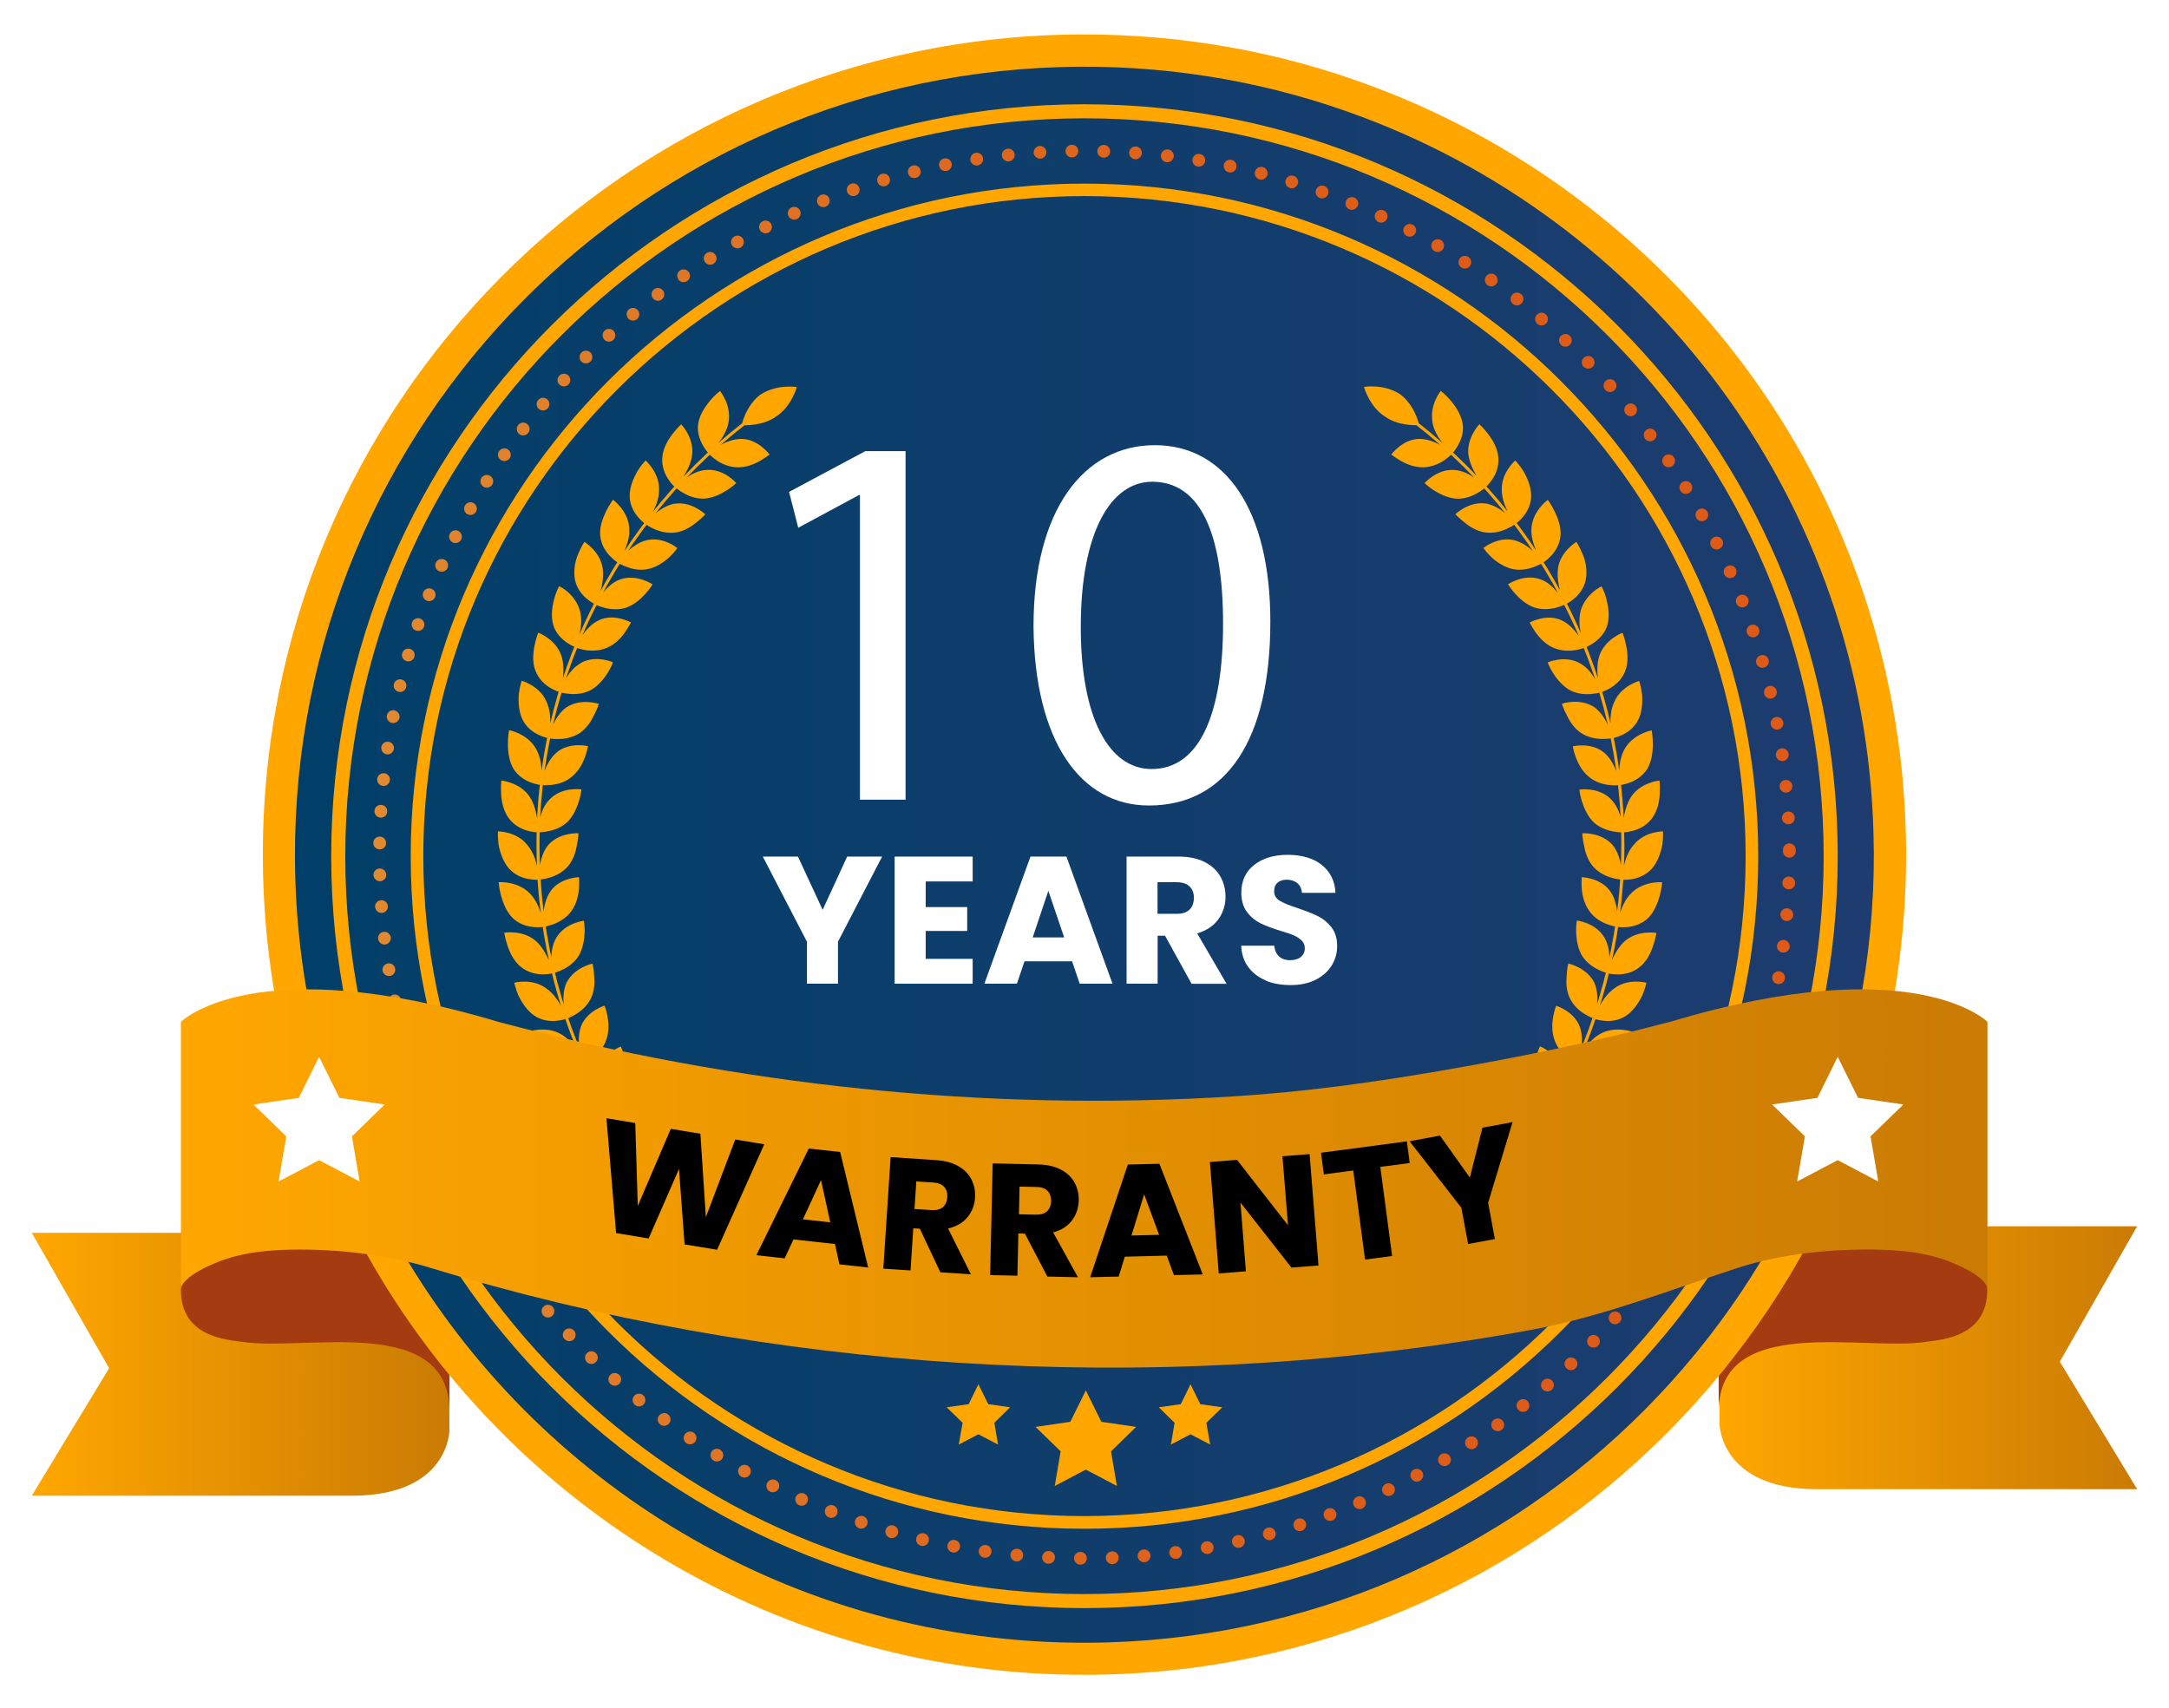<svg width="546" height="430" viewBox="0 0 546 430" fill="none" xmlns="http://www.w3.org/2000/svg">
<g filter="url(#filter0_d_610_29)">
<path d="M106.146 356.038C106.146 356.038 106.146 372.582 81.562 372.582H1L20.471 340.477L1 306.384H106.122V356.038H106.146Z" fill="url(#paint0_linear_610_29)"/>
<path d="M38.54 320.767C38.54 332.745 50.242 333.285 54.004 333.849C69.811 336.255 106.146 326.608 106.146 351.448V296.222C106.146 296.222 38.54 296.222 38.54 320.767Z" fill="#A53B11"/>
<path d="M425.839 354.394C425.839 354.394 425.839 370.937 450.423 370.937H530.985L511.515 338.832L530.985 304.739H425.863V354.394H425.839Z" fill="url(#paint1_linear_610_29)"/>
<path d="M493.248 320.767C493.248 332.745 481.546 333.285 477.785 333.849C461.977 336.255 425.642 326.608 425.642 351.448V296.222C425.642 296.222 493.248 296.222 493.248 320.767Z" fill="#A53B11"/>
<path d="M472.819 210.167C473.385 324.179 381.243 417.106 267.001 417.671C228.084 417.867 191.651 407.313 160.502 388.781C100.124 353.019 59.535 287.386 59.167 212.18C58.601 98.168 150.718 5.24 264.936 4.676C290.872 4.553 315.678 9.167 338.615 17.783C416.669 46.991 472.377 121.976 472.819 210.167Z" fill="#FFA600"/>
<path d="M464.705 210.216C465.246 319.761 376.719 409.056 266.95 409.595C229.558 409.792 194.55 399.63 164.607 381.86C106.613 347.497 67.598 284.44 67.253 212.18C66.713 102.635 155.215 13.34 264.959 12.8C289.887 12.678 313.709 17.12 335.737 25.392C410.718 53.447 464.263 125.487 464.681 210.216H464.705Z" fill="url(#paint2_linear_610_29)"/>
<path d="M168.812 318.68C168.812 318.68 169.918 319.662 171.59 320.644C173.212 321.675 175.548 322.534 177.785 322.46C182.259 322.289 184.816 318.386 184.816 318.386C184.816 318.386 183.734 317.551 182.112 316.741C180.465 315.931 178.301 315.146 176.162 315.121C171.811 315.121 168.836 318.705 168.836 318.705L168.812 318.68ZM179.53 310.973C179.85 313.133 181.202 314.974 182.456 316.275C183.685 317.6 184.816 318.386 184.816 318.386C184.816 318.386 187.594 314.655 186.783 310.556C186.365 308.519 185.136 306.801 184.103 305.451C183.046 304.125 182.038 303.34 182.038 303.34C182.038 303.34 178.842 306.752 179.53 310.973ZM159.421 309.942C159.421 309.942 160.453 310.998 162.051 312.102C163.649 313.207 165.812 314.336 168.025 314.508C172.548 314.68 175.425 310.998 175.425 310.998C175.425 310.998 174.392 310.09 172.819 309.181C171.319 308.175 169.254 307.144 167.066 306.972C162.666 306.653 159.421 309.942 159.421 309.942ZM170.803 303.168C171 305.279 172.106 307.292 173.188 308.764C174.343 310.163 175.4 311.022 175.4 311.022C175.4 311.022 178.498 307.537 177.982 303.462C177.785 301.352 176.777 299.437 175.818 298.087C174.835 296.713 173.925 295.854 173.925 295.854C173.925 295.854 170.41 298.995 170.803 303.192V303.168ZM150.914 300.345C150.914 300.345 151.824 301.523 153.275 302.8C154.75 304.052 156.888 305.303 159.076 305.647C163.477 306.285 166.673 302.873 166.673 302.873C166.673 302.873 163.059 298.823 158.708 298.112C154.455 297.302 150.914 300.321 150.914 300.321V300.345ZM162.789 294.651C162.789 298.897 166.673 302.873 166.673 302.873C166.673 302.873 170.065 299.683 170.016 295.485C170.016 293.374 169.082 291.46 168.246 290.012C167.46 288.515 166.624 287.557 166.624 287.557C166.624 287.557 162.887 290.355 162.789 294.675V294.651ZM143.22 290.085C143.22 290.085 144.055 291.313 145.408 292.687C146.784 294.037 148.628 295.608 150.89 296.074C155.29 297.056 158.757 293.939 158.757 293.939C158.757 293.939 155.364 289.693 151.234 288.515C147.006 287.385 143.195 290.085 143.195 290.085H143.22ZM155.61 285.422C155.118 289.766 158.757 293.964 158.757 293.964C158.757 293.964 162.42 291.092 162.666 286.944C162.739 284.906 162.174 282.796 161.461 281.274C160.773 279.752 159.986 278.721 159.986 278.721C159.986 278.721 156.003 281.176 155.61 285.422ZM138.991 278.181C137.467 278.574 136.484 279.163 136.484 279.163C136.484 279.163 136.656 279.482 136.975 280.022C137.27 280.537 137.737 281.249 138.401 281.986C139.679 283.458 141.499 285.103 143.588 285.839C145.653 286.576 147.694 286.183 149.169 285.643C150.644 285.103 151.578 284.416 151.578 284.416C151.578 284.416 150.792 283.311 149.611 281.936C148.407 280.587 146.661 279.065 144.572 278.353C142.457 277.641 140.515 277.788 138.991 278.206V278.181ZM149.194 275.628C148.825 277.715 149.415 279.924 150.103 281.617C150.742 283.336 151.603 284.416 151.603 284.416C151.603 284.416 152.586 283.777 153.643 282.648C154.676 281.495 155.782 279.85 156.151 277.764C156.52 275.678 156.003 273.591 155.413 272.045C155.094 271.259 154.799 270.597 154.602 270.106C154.381 269.639 154.233 269.345 154.233 269.345C154.233 269.345 153.201 269.885 152.045 270.916C150.914 271.947 149.562 273.567 149.243 275.653L149.194 275.628ZM130.755 267.676C130.755 267.676 131.345 269.026 132.427 270.646C133.46 272.266 135.181 274.058 137.246 274.941C141.351 276.708 145.334 274.254 145.334 274.254C145.334 274.254 144.719 273.027 143.588 271.603C142.457 270.179 140.81 268.535 138.893 267.578C134.959 265.712 130.731 267.676 130.731 267.676H130.755ZM143.736 265.295C143.097 267.381 143.539 269.615 144.105 271.333C144.67 273.051 145.334 274.254 145.334 274.254C145.334 274.254 149.439 272.069 150.447 268.019C150.939 266.007 150.57 263.92 150.226 262.251C149.833 260.607 149.267 259.478 149.267 259.478C149.267 259.478 144.916 261.196 143.736 265.319V265.295ZM126.011 255.771C126.011 255.771 128.002 261.392 131.837 263.577C135.844 265.663 140.024 263.577 140.024 263.577C140.024 263.577 139.483 262.325 138.45 260.803C137.516 259.257 136.115 257.441 134.197 256.361C130.387 254.176 125.986 255.771 125.986 255.771H126.011ZM139.237 254.495C138.499 256.483 138.647 258.79 138.991 260.558C139.434 262.3 140.024 263.552 140.024 263.552C140.024 263.552 144.326 261.736 145.604 257.809C147.079 253.832 145.186 249.193 145.186 249.193C145.186 249.193 140.687 250.519 139.212 254.495H139.237ZM122.446 243.425C122.446 243.425 122.766 244.873 123.503 246.665C124.364 248.408 125.691 250.494 127.535 251.722C131.223 254.201 135.574 252.482 135.574 252.482C135.574 252.482 134.099 247.254 130.411 244.775C126.92 242.223 122.421 243.425 122.421 243.425H122.446ZM135.623 243.376C133.853 247.205 135.623 252.482 135.623 252.482C135.623 252.482 140.073 251.059 141.818 247.23C142.703 245.315 142.728 243.18 142.556 241.535C142.482 239.842 142.162 238.614 142.162 238.614C142.162 238.614 137.59 239.523 135.623 243.401V243.376ZM119.938 230.858C119.938 230.858 120.16 232.331 120.774 234.147C121.389 235.988 122.446 238.173 124.265 239.547C127.805 242.321 132.28 240.995 132.28 240.995C132.28 240.995 131.985 239.645 131.272 237.976C130.51 236.307 129.477 234.27 127.83 232.871C124.511 230.024 119.914 230.834 119.914 230.834L119.938 230.858ZM133.116 231.963C131.985 233.804 131.69 236.086 131.837 237.878C131.935 239.67 132.28 241.02 132.28 241.02C132.28 241.02 136.828 239.989 138.844 236.356C139.802 234.565 140.097 232.429 140.171 230.736C140.22 229.042 139.974 227.815 139.974 227.815C139.974 227.815 135.328 228.33 133.116 231.987V231.963ZM118.537 218.119C118.537 218.119 118.611 219.592 119.127 221.482C119.643 223.372 120.528 225.63 122.102 227.176C125.372 230.245 129.993 229.336 129.993 229.336C129.993 229.336 129.747 227.986 129.231 226.244C128.74 224.501 127.855 222.39 126.281 220.844C123.134 217.727 118.537 218.119 118.537 218.119ZM131.591 220.378C130.362 222.096 129.92 224.354 129.772 226.17C129.674 227.986 129.969 229.336 129.969 229.336C129.969 229.336 134.541 228.723 136.901 225.287C138.131 223.568 138.598 221.457 138.745 219.788C138.893 218.119 138.745 216.843 138.745 216.843C138.745 216.843 134.025 216.941 131.567 220.378H131.591ZM118.34 205.307C118.34 205.307 118.267 206.78 118.513 208.694C118.881 210.609 119.619 212.94 121.094 214.634C124.019 217.972 128.666 217.481 128.666 217.481C128.666 217.481 128.592 212.057 125.716 208.694C123.036 205.331 118.365 205.307 118.365 205.307H118.34ZM131.05 208.694C128.346 211.934 128.666 217.481 128.666 217.481C128.666 217.481 133.337 217.26 136.016 214.045C137.369 212.425 137.959 210.388 138.229 208.719C138.598 207.074 138.622 205.798 138.622 205.798C138.622 205.798 133.976 205.479 131.05 208.694ZM119.201 192.519C119.201 192.519 119.029 193.992 119.152 195.931C119.25 197.87 119.742 200.251 121.118 202.067C123.798 205.65 128.469 205.552 128.469 205.552C128.469 205.552 128.543 204.178 128.297 202.386C127.977 200.594 127.486 198.336 126.306 196.544C123.847 192.936 119.201 192.519 119.201 192.519ZM131.616 197.011C130.018 198.483 129.182 200.619 128.862 202.386C128.494 204.153 128.469 205.528 128.469 205.528C128.469 205.528 133.14 205.724 136.041 202.73C137.442 201.232 138.254 199.244 138.77 197.624C139.262 196.004 139.36 194.752 139.36 194.752C139.36 194.752 134.738 194.041 131.64 196.986L131.616 197.011ZM121.143 179.854C121.143 179.854 120.012 185.695 122.225 189.524C124.609 193.353 129.28 193.648 129.28 193.648C129.28 193.648 129.428 192.273 129.33 190.457C129.33 188.641 129.01 186.383 127.904 184.468C125.691 180.639 121.118 179.829 121.118 179.829L121.143 179.854ZM133.165 185.425C131.518 186.775 130.51 188.837 129.895 190.555C129.354 192.273 129.28 193.648 129.28 193.648C129.28 193.648 133.902 194.237 137 191.513C140.294 188.837 141.007 183.854 141.007 183.854C141.007 183.854 136.459 182.725 133.165 185.401V185.425ZM124.314 167.409C124.314 167.409 123.847 168.808 123.601 170.723C123.454 172.662 123.552 175.116 124.511 177.129C126.453 181.13 131.075 181.842 131.075 181.842C131.075 181.842 132.427 176.589 130.534 172.588C128.813 168.637 124.314 167.385 124.314 167.385V167.409ZM135.672 174.012C132.206 176.417 131.05 181.866 131.05 181.866C131.05 181.866 135.599 182.873 139.065 180.467C140.786 179.265 141.892 177.448 142.605 175.926C143.392 174.429 143.736 173.226 143.736 173.226C143.736 173.226 139.311 171.705 135.672 174.036V174.012ZM128.494 155.284C128.494 155.284 127.928 156.659 127.56 158.549C127.166 160.438 126.969 162.868 127.83 164.979C129.477 169.152 134.001 170.281 134.001 170.281C134.001 170.281 134.443 168.98 134.664 167.188C134.836 165.372 135.008 163.089 134.296 161.028C132.87 156.904 128.494 155.284 128.494 155.284ZM139.311 162.893C137.418 163.924 135.992 165.74 135.205 167.36C134.369 168.956 134.001 170.281 134.001 170.281C134.001 170.281 138.45 171.705 142.015 169.569C143.76 168.489 145.113 166.82 145.998 165.372C146.883 163.948 147.301 162.746 147.301 162.746C147.301 162.746 143.048 160.831 139.262 162.868L139.311 162.893ZM135.992 145.098C134.812 144.067 133.755 143.576 133.755 143.576C133.755 143.576 133.017 144.852 132.525 146.742C132.009 148.632 131.64 151.038 132.23 153.173C132.771 155.309 134.296 156.781 135.549 157.689C136.828 158.598 137.909 158.99 137.909 158.99C137.909 158.99 138.032 158.671 138.204 158.131C138.352 157.591 138.573 156.83 138.819 155.947C139.262 154.204 139.581 151.921 138.991 149.786C138.401 147.651 137.098 146.08 135.943 145.049L135.992 145.098ZM143.859 152.118C141.917 152.977 140.417 154.719 139.384 156.217C138.844 156.953 138.499 157.665 138.278 158.18C138.057 158.696 137.934 159.015 137.934 159.015C137.934 159.015 139.016 159.481 140.54 159.702C142.113 159.923 144.031 159.874 145.973 159.015C147.915 158.156 149.366 156.585 150.324 155.21C151.259 153.836 151.849 152.707 151.849 152.707C151.849 152.707 150.816 152.142 149.292 151.774C147.768 151.406 145.752 151.234 143.834 152.118H143.859ZM140.097 132.433C140.097 132.433 139.286 133.684 138.549 135.452C137.762 137.219 137.344 139.673 137.713 141.858C138.549 146.227 142.802 148.141 142.802 148.141C142.802 148.141 143.465 146.939 144.031 145.221C144.621 143.502 144.99 141.195 144.719 139.084C144.08 134.789 140.073 132.408 140.073 132.408L140.097 132.433ZM149.341 141.809C147.227 142.447 145.703 144.116 144.547 145.515C143.416 146.939 142.802 148.166 142.802 148.166C142.802 148.166 146.932 150.35 150.865 148.902C154.7 147.43 157.282 143.134 157.282 143.134C157.282 143.134 153.422 140.508 149.316 141.809H149.341ZM147.301 121.829C147.301 121.829 146.416 123.007 145.555 124.75C144.719 126.517 143.834 128.775 144.105 131.009C144.621 135.476 148.702 137.759 148.702 137.759C148.702 137.759 149.464 136.605 150.128 134.912C150.816 133.218 151.603 131.083 151.406 128.898C151.087 124.529 147.301 121.805 147.301 121.805V121.829ZM155.758 132.015C153.717 132.531 151.824 133.905 150.595 135.231C149.39 136.581 148.702 137.759 148.702 137.759C148.702 137.759 152.611 140.287 156.593 139.158C158.585 138.593 160.379 137.366 161.584 136.188C162.813 135.034 163.502 133.979 163.502 133.979C163.502 133.979 159.888 131.009 155.733 132.015H155.758ZM155.512 111.937C155.512 111.937 154.479 112.993 153.447 114.637C152.488 116.331 151.504 118.589 151.504 120.798C151.504 125.216 155.413 127.892 155.413 127.892C155.413 127.892 156.274 126.812 157.159 125.241C158.044 123.645 158.904 121.535 158.904 119.301C159.027 114.981 155.512 111.937 155.512 111.937ZM162.936 122.786C160.871 123.13 158.953 124.406 157.577 125.585C156.2 126.763 155.389 127.892 155.389 127.892C155.389 127.892 159.027 130.714 163.206 130.052C165.296 129.708 167.091 128.554 168.369 127.474C169.697 126.444 170.557 125.511 170.557 125.511C170.557 125.511 167.214 122.222 162.936 122.811V122.786ZM164.485 102.807C164.485 102.807 163.403 103.813 162.223 105.359C161.043 106.881 159.838 109.017 159.716 111.299C159.396 115.766 163.01 118.736 163.01 118.736C163.01 118.736 163.969 117.755 164.952 116.208C165.886 114.637 166.992 112.625 167.238 110.489C167.73 106.145 164.46 102.807 164.46 102.807H164.485ZM171 114.294C168.836 114.392 166.796 115.472 165.394 116.576C163.944 117.656 163.034 118.712 163.034 118.712C163.034 118.712 166.452 121.903 170.606 121.51C172.647 121.289 174.564 120.332 176.015 119.424C177.441 118.516 178.326 117.607 178.326 117.607C178.326 117.607 175.302 114.073 171 114.294ZM175.621 96.793C175.007 95.37 174.269 94.461 174.269 94.461C174.269 94.461 173.04 95.296 171.811 96.818C170.557 98.29 169.18 100.328 168.787 102.488C168.394 104.648 169.107 106.636 169.869 108.01C170.631 109.385 171.442 110.219 171.442 110.219C171.442 110.219 172.426 109.262 173.581 107.863C174.736 106.464 175.99 104.549 176.384 102.389C176.777 100.205 176.261 98.241 175.671 96.818L175.621 96.793ZM179.727 106.513C177.613 106.464 175.499 107.372 173.925 108.28C172.352 109.188 171.418 110.219 171.418 110.219C171.418 110.219 172.18 111.103 173.483 111.962C174.786 112.846 176.556 113.607 178.695 113.656C180.809 113.705 182.8 112.895 184.275 112.06C185.726 111.201 186.734 110.44 186.734 110.44C186.734 110.44 186.045 109.508 184.816 108.526C183.587 107.544 181.841 106.538 179.727 106.513ZM128.174 214.683C129.108 236.921 135.599 258.741 146.956 277.788C158.29 296.884 174.343 313.06 193.396 324.571L193.789 323.909C174.859 312.471 158.88 296.394 147.62 277.396C136.336 258.471 129.87 236.774 128.961 214.659C127.928 192.47 132.476 170.257 142.089 150.522C151.677 130.641 166.206 113.263 184.103 100.279L183.66 99.665C165.665 112.747 151.062 130.224 141.4 150.203C132.624 168.195 128.051 188.223 128.051 208.498C128.051 210.559 128.1 212.646 128.199 214.708L128.174 214.683ZM184.546 95.247C180.661 98.119 179.702 103.052 179.702 103.052C179.702 103.052 184.791 103.469 188.43 100.819C192.216 98.389 193.592 93.455 193.592 93.455C193.592 93.455 188.626 92.645 184.57 95.271L184.546 95.247Z" fill="#FFA600"/>
<path d="M353.808 315.097C351.669 315.146 349.481 315.931 347.858 316.717C346.236 317.527 345.154 318.361 345.154 318.361C345.154 318.361 347.711 322.289 352.161 322.436C354.398 322.534 356.733 321.65 358.356 320.619C360.027 319.638 361.134 318.656 361.134 318.656C361.134 318.656 358.159 315.072 353.808 315.072V315.097ZM347.907 303.34C347.907 303.34 346.924 304.125 345.842 305.451C344.81 306.801 343.581 308.519 343.163 310.556C342.327 314.655 345.129 318.386 345.129 318.386C345.129 318.386 346.26 317.6 347.49 316.275C348.743 314.974 350.095 313.133 350.415 310.973C351.103 306.727 347.907 303.34 347.907 303.34ZM362.879 306.972C360.691 307.144 358.626 308.175 357.127 309.181C355.553 310.114 354.521 310.998 354.521 310.998C354.521 310.998 357.397 314.68 361.92 314.508C364.108 314.336 366.272 313.207 367.894 312.102C369.492 310.998 370.525 309.942 370.525 309.942C370.525 309.942 367.28 306.653 362.879 306.972ZM355.996 295.829C355.996 295.829 355.061 296.688 354.103 298.063C353.119 299.437 352.111 301.327 351.939 303.438C351.423 307.537 354.521 310.998 354.521 310.998C354.521 310.998 355.602 310.139 356.733 308.74C357.815 307.267 358.921 305.279 359.118 303.143C359.487 298.922 355.996 295.804 355.996 295.804V295.829ZM371.213 298.136C366.862 298.823 363.248 302.898 363.248 302.898C363.248 302.898 366.444 306.31 370.844 305.672C373.032 305.328 375.171 304.076 376.646 302.824C378.097 301.548 379.006 300.37 379.006 300.37C379.006 300.37 375.442 297.351 371.213 298.161V298.136ZM363.322 287.533C363.322 287.533 362.486 288.49 361.699 289.987C360.863 291.46 359.954 293.35 359.929 295.461C359.855 299.658 363.273 302.849 363.273 302.849C363.273 302.849 367.157 298.873 367.157 294.626C367.059 290.306 363.322 287.508 363.322 287.508V287.533ZM378.687 288.515C374.557 289.693 371.164 293.939 371.164 293.939C371.164 293.939 374.655 297.056 379.031 296.074C381.268 295.608 383.112 294.037 384.513 292.687C385.89 291.313 386.701 290.085 386.701 290.085C386.701 290.085 382.891 287.385 378.662 288.515H378.687ZM369.935 278.721C369.935 278.721 369.173 279.727 368.46 281.274C367.747 282.796 367.157 284.906 367.255 286.944C367.501 291.092 371.164 293.964 371.164 293.964C371.164 293.964 374.827 289.766 374.311 285.422C373.893 281.176 369.935 278.721 369.935 278.721ZM385.349 278.328C383.259 279.04 381.539 280.562 380.309 281.912C379.129 283.286 378.343 284.391 378.343 284.391C378.343 284.391 379.277 285.078 380.752 285.618C382.227 286.158 384.267 286.526 386.332 285.815C388.422 285.103 390.241 283.434 391.52 281.961C392.184 281.225 392.651 280.537 392.946 279.997C393.241 279.457 393.437 279.138 393.437 279.138C393.437 279.138 392.429 278.549 390.93 278.157C389.405 277.739 387.463 277.617 385.349 278.304V278.328ZM377.925 270.891C376.769 269.836 375.737 269.32 375.737 269.32C375.737 269.32 375.589 269.615 375.368 270.081C375.171 270.572 374.876 271.235 374.557 272.02C373.967 273.591 373.45 275.653 373.819 277.739C374.188 279.826 375.294 281.495 376.327 282.624C377.359 283.777 378.367 284.391 378.367 284.391C378.367 284.391 379.228 283.311 379.867 281.593C380.531 279.899 381.121 277.69 380.776 275.604C380.457 273.542 379.105 271.922 377.974 270.867L377.925 270.891ZM391.028 267.578C389.11 268.535 387.463 270.179 386.332 271.603C385.202 273.027 384.587 274.254 384.587 274.254C384.587 274.254 388.57 276.708 392.675 274.941C394.74 274.057 396.461 272.29 397.494 270.646C398.575 269.026 399.165 267.676 399.165 267.676C399.165 267.676 394.937 265.688 391.003 267.578H391.028ZM380.654 259.453C380.654 259.453 380.088 260.582 379.695 262.227C379.351 263.896 378.957 265.982 379.473 267.995C380.481 272.045 384.587 274.229 384.587 274.229C384.587 274.229 385.275 273.027 385.816 271.308C386.382 269.59 386.824 267.357 386.185 265.27C384.98 261.147 380.654 259.429 380.654 259.429V259.453ZM395.724 256.361C393.806 257.441 392.405 259.257 391.471 260.803C390.438 262.3 389.897 263.577 389.897 263.577C389.897 263.577 394.076 265.663 398.084 263.577C401.919 261.392 403.91 255.771 403.91 255.771C403.91 255.771 399.534 254.176 395.724 256.361ZM384.734 249.218C384.734 249.218 382.842 253.857 384.317 257.833C385.595 261.76 389.897 263.577 389.897 263.577C389.897 263.577 390.487 262.325 390.93 260.582C391.274 258.79 391.421 256.508 390.684 254.52C389.209 250.543 384.71 249.218 384.71 249.218H384.734ZM399.485 244.775C395.822 247.254 394.322 252.482 394.322 252.482C394.322 252.482 398.674 254.201 402.361 251.722C404.205 250.47 405.557 248.408 406.393 246.665C407.155 244.873 407.45 243.425 407.45 243.425C407.45 243.425 402.927 242.223 399.46 244.775H399.485ZM387.783 238.614C387.783 238.614 387.463 239.842 387.39 241.535C387.217 243.204 387.242 245.34 388.127 247.23C389.873 251.059 394.322 252.482 394.322 252.482C394.322 252.482 396.068 247.205 394.322 243.376C392.356 239.523 387.783 238.59 387.783 238.59V238.614ZM402.066 232.895C400.419 234.319 399.411 236.356 398.625 238.001C397.912 239.67 397.617 241.02 397.617 241.02C397.617 241.02 402.091 242.345 405.631 239.572C407.45 238.197 408.532 235.988 409.122 234.172C409.761 232.331 409.958 230.883 409.958 230.883C409.958 230.883 405.361 230.073 402.042 232.92L402.066 232.895ZM389.946 227.79C389.946 227.79 389.701 229.042 389.75 230.711C389.823 232.405 390.118 234.54 391.077 236.332C393.093 239.964 397.641 240.995 397.641 240.995C397.641 240.995 397.985 239.67 398.084 237.854C398.231 236.062 397.936 233.779 396.805 231.938C394.593 228.281 389.946 227.766 389.946 227.766V227.79ZM403.664 220.844C402.091 222.39 401.206 224.501 400.714 226.244C400.198 227.986 399.952 229.336 399.952 229.336C399.952 229.336 404.574 230.245 407.844 227.176C409.417 225.63 410.302 223.347 410.818 221.482C411.335 219.592 411.408 218.119 411.408 218.119C411.408 218.119 406.811 217.727 403.664 220.844ZM391.176 216.843C391.176 216.843 391.053 218.095 391.176 219.788C391.323 221.457 391.79 223.544 393.019 225.287C395.355 228.747 399.952 229.336 399.952 229.336C399.952 229.336 400.247 227.986 400.149 226.17C400.001 224.354 399.559 222.096 398.33 220.378C395.871 216.941 391.151 216.843 391.151 216.843H391.176ZM404.254 208.694C401.353 212.032 401.304 217.481 401.304 217.481C401.304 217.481 405.951 217.997 408.876 214.634C410.327 212.965 411.089 210.609 411.457 208.694C411.728 206.78 411.63 205.307 411.63 205.307C411.63 205.307 406.959 205.307 404.279 208.694H404.254ZM391.323 205.798C391.323 205.798 391.323 207.074 391.716 208.719C391.987 210.388 392.577 212.425 393.929 214.045C396.633 217.285 401.28 217.481 401.28 217.481C401.28 217.481 401.599 211.934 398.895 208.694C395.994 205.479 391.323 205.798 391.323 205.798ZM403.64 196.544C402.46 198.336 401.943 200.57 401.648 202.386C401.403 204.178 401.476 205.552 401.476 205.552C401.476 205.552 406.147 205.65 408.827 202.067C410.204 200.251 410.72 197.87 410.794 195.931C410.917 193.992 410.745 192.519 410.745 192.519C410.745 192.519 406.098 192.936 403.64 196.544ZM390.586 194.777C390.586 194.777 390.684 196.029 391.176 197.649C391.692 199.269 392.503 201.257 393.904 202.754C396.805 205.749 401.476 205.552 401.476 205.552C401.476 205.552 401.476 204.178 401.083 202.411C400.763 200.643 399.903 198.508 398.33 197.035C395.232 194.09 390.61 194.802 390.61 194.802L390.586 194.777ZM402.017 184.493C400.911 186.407 400.616 188.665 400.591 190.482C400.493 192.298 400.64 193.672 400.64 193.672C400.64 193.672 405.311 193.353 407.696 189.549C409.909 185.72 408.778 179.878 408.778 179.878C408.778 179.878 404.205 180.713 401.993 184.517L402.017 184.493ZM388.914 183.879C388.914 183.879 389.627 188.837 392.921 191.537C396.043 194.262 400.64 193.672 400.64 193.672C400.64 193.672 400.542 192.298 400.026 190.58C399.411 188.862 398.403 186.8 396.756 185.45C393.462 182.774 388.914 183.904 388.914 183.904V183.879ZM399.411 172.613C397.494 176.589 398.87 181.866 398.87 181.866C398.87 181.866 403.492 181.155 405.434 177.154C406.393 175.141 406.516 172.686 406.344 170.747C406.098 168.833 405.631 167.434 405.631 167.434C405.631 167.434 401.132 168.661 399.411 172.637V172.613ZM386.185 173.202C386.185 173.202 386.529 174.429 387.316 175.902C388.029 177.424 389.11 179.24 390.856 180.443C394.298 182.848 398.87 181.842 398.87 181.842C398.87 181.842 397.739 176.417 394.249 173.987C390.61 171.656 386.185 173.177 386.185 173.177V173.202ZM395.625 161.052C394.912 163.114 395.084 165.372 395.257 167.213C395.478 169.029 395.92 170.306 395.92 170.306C395.92 170.306 400.444 169.177 402.091 165.004C402.951 162.893 402.755 160.463 402.361 158.573C401.993 156.659 401.427 155.309 401.427 155.309C401.427 155.309 397.051 156.929 395.625 161.052ZM382.596 162.77C382.596 162.77 383.014 163.973 383.899 165.397C384.808 166.82 386.16 168.514 387.881 169.594C391.471 171.729 395.896 170.306 395.896 170.306C395.896 170.306 395.527 168.98 394.691 167.385C393.929 165.765 392.503 163.924 390.586 162.918C386.824 160.88 382.547 162.795 382.547 162.795L382.596 162.77ZM390.905 149.835C390.34 151.97 390.635 154.253 391.077 155.996C391.323 156.879 391.544 157.64 391.692 158.18C391.888 158.72 391.987 159.039 391.987 159.039C391.987 159.039 393.093 158.647 394.347 157.739C395.601 156.83 397.125 155.333 397.666 153.222C398.231 151.087 397.862 148.657 397.371 146.791C396.904 144.901 396.142 143.625 396.142 143.625C396.142 143.625 395.084 144.116 393.904 145.147C392.749 146.178 391.446 147.749 390.856 149.884L390.905 149.835ZM380.604 151.799C379.08 152.167 378.048 152.731 378.048 152.731C378.048 152.731 378.638 153.86 379.572 155.235C380.555 156.609 382.006 158.18 383.923 159.039C385.89 159.898 387.783 159.948 389.356 159.727C390.905 159.506 391.962 159.039 391.962 159.039C391.962 159.039 391.839 158.72 391.618 158.205C391.397 157.689 391.053 156.978 390.512 156.241C389.479 154.744 387.955 153.026 386.037 152.142C384.12 151.259 382.104 151.43 380.58 151.799H380.604ZM385.202 139.084C384.931 141.195 385.3 143.502 385.89 145.221C386.455 146.939 387.119 148.141 387.119 148.141C387.119 148.141 391.397 146.227 392.208 141.858C392.601 139.673 392.159 137.219 391.372 135.452C390.635 133.66 389.823 132.433 389.823 132.433C389.823 132.433 385.816 134.813 385.177 139.109L385.202 139.084ZM372.615 143.11C372.615 143.11 375.196 147.405 379.031 148.878C382.964 150.301 387.095 148.141 387.095 148.141C387.095 148.141 386.48 146.914 385.349 145.491C384.194 144.091 382.669 142.422 380.555 141.784C376.45 140.459 372.59 143.11 372.59 143.11H372.615ZM378.515 128.923C378.318 131.107 379.129 133.243 379.793 134.936C380.457 136.63 381.219 137.783 381.219 137.783C381.219 137.783 385.3 135.501 385.816 131.034C386.062 128.8 385.202 126.517 384.366 124.775C383.505 123.032 382.62 121.854 382.62 121.854C382.62 121.854 378.834 124.578 378.515 128.947V128.923ZM366.419 133.979C366.419 133.979 367.132 135.034 368.337 136.188C369.542 137.366 371.336 138.593 373.327 139.158C377.31 140.287 381.219 137.759 381.219 137.759C381.219 137.759 380.531 136.581 379.326 135.231C378.121 133.905 376.228 132.531 374.163 132.015C370.009 131.009 366.395 133.979 366.395 133.979H366.419ZM371.041 119.301C371.041 121.51 371.902 123.645 372.787 125.241C373.672 126.812 374.532 127.892 374.532 127.892C374.532 127.892 378.441 125.216 378.441 120.798C378.441 118.589 377.482 116.331 376.499 114.637C375.466 112.993 374.434 111.937 374.434 111.937C374.434 111.937 370.918 114.981 371.041 119.301ZM359.364 125.486C359.364 125.486 360.224 126.419 361.552 127.45C362.83 128.53 364.625 129.684 366.714 130.027C370.894 130.714 374.532 127.867 374.532 127.867C374.532 127.867 373.745 126.763 372.344 125.56C370.967 124.382 369.074 123.105 366.985 122.762C362.707 122.197 359.364 125.462 359.364 125.462V125.486ZM362.658 110.489C362.904 112.625 364.01 114.637 364.944 116.208C365.928 117.755 366.886 118.736 366.886 118.736C366.886 118.736 370.5 115.767 370.181 111.299C370.058 109.041 368.853 106.906 367.673 105.359C366.518 103.813 365.411 102.807 365.411 102.807C365.411 102.807 362.166 106.145 362.633 110.489H362.658ZM351.62 117.632C351.62 117.632 352.505 118.54 353.931 119.448C355.381 120.356 357.299 121.314 359.339 121.535C363.494 121.903 366.911 118.736 366.911 118.736C366.911 118.736 366.001 117.706 364.551 116.601C363.15 115.472 361.109 114.417 358.946 114.318C354.668 114.097 351.62 117.632 351.62 117.632ZM353.586 102.365C353.98 104.525 355.234 106.464 356.389 107.838C357.544 109.238 358.528 110.195 358.528 110.195C358.528 110.195 359.364 109.36 360.101 107.986C360.839 106.636 361.576 104.648 361.158 102.463C360.765 100.303 359.388 98.266 358.134 96.793C356.881 95.296 355.676 94.437 355.676 94.437C355.676 94.437 354.939 95.345 354.324 96.769C353.709 98.192 353.218 100.156 353.611 102.34L353.586 102.365ZM345.129 108.526C343.9 109.508 343.212 110.44 343.212 110.44C343.212 110.44 344.22 111.201 345.67 112.06C347.145 112.895 349.112 113.68 351.251 113.656C353.365 113.607 355.135 112.821 356.463 111.962C357.766 111.103 358.528 110.219 358.528 110.219C358.528 110.219 357.594 109.188 356.02 108.28C354.447 107.372 352.333 106.464 350.218 106.513C348.104 106.538 346.359 107.544 345.129 108.526ZM401.894 208.473C401.894 188.223 397.322 168.195 388.545 150.179C378.883 130.199 364.28 112.723 346.285 99.64L345.842 100.254C363.74 113.263 378.269 130.641 387.857 150.498C397.469 170.207 402.017 192.445 400.985 214.634C400.075 236.749 393.609 258.447 382.325 277.371C371.066 296.369 355.086 312.446 336.156 323.884L336.55 324.547C355.602 313.06 371.656 296.884 382.989 277.764C394.347 258.741 400.837 236.921 401.771 214.659C401.87 212.597 401.919 210.51 401.919 208.449L401.894 208.473ZM336.353 93.43C336.353 93.43 337.73 98.364 341.516 100.794C345.129 103.469 350.243 103.028 350.243 103.028C350.243 103.028 349.284 98.094 345.4 95.222C341.343 92.596 336.377 93.406 336.377 93.406L336.353 93.43Z" fill="#FFA600"/>
<path d="M264.96 389.935C264.074 389.935 263.362 389.199 263.362 388.315C263.362 387.431 264.099 386.72 264.984 386.72C265.869 386.72 266.582 387.456 266.582 388.34C266.582 389.223 265.869 389.935 264.984 389.935H264.96ZM271.376 388.266C271.351 387.382 272.04 386.621 272.925 386.597C273.81 386.548 274.572 387.26 274.597 388.143C274.646 389.027 273.933 389.788 273.048 389.812C273.048 389.812 273.023 389.812 272.999 389.812C272.138 389.812 271.425 389.125 271.376 388.266ZM256.871 389.714C255.986 389.665 255.298 388.904 255.347 388.02C255.396 387.137 256.134 386.45 257.043 386.499C257.928 386.548 258.617 387.284 258.568 388.168C258.518 389.027 257.83 389.689 256.97 389.689C256.97 389.689 256.921 389.689 256.871 389.689V389.714ZM279.39 387.849C279.317 386.965 279.98 386.18 280.865 386.106C281.75 386.032 282.537 386.695 282.611 387.579C282.685 388.462 282.021 389.248 281.136 389.321C281.136 389.321 281.038 389.321 281.013 389.321C280.177 389.321 279.464 388.683 279.39 387.849ZM248.808 389.125C247.923 389.027 247.284 388.266 247.357 387.382C247.431 386.499 248.218 385.86 249.103 385.934C249.988 386.008 250.627 386.793 250.553 387.677C250.479 388.511 249.767 389.125 248.955 389.125C248.955 389.125 248.857 389.125 248.783 389.125H248.808ZM287.356 387.063C287.233 386.18 287.872 385.37 288.732 385.271C289.617 385.149 290.429 385.787 290.527 386.67C290.65 387.554 290.011 388.364 289.15 388.462C289.15 388.462 289.027 388.462 288.954 388.462C288.142 388.462 287.454 387.873 287.356 387.063ZM240.769 388.192C239.884 388.07 239.269 387.26 239.392 386.376C239.515 385.492 240.326 384.879 241.211 385.001C242.096 385.124 242.711 385.934 242.588 386.818C242.465 387.603 241.801 388.192 241.015 388.192C241.015 388.192 240.842 388.192 240.769 388.192ZM295.296 385.934C295.149 385.05 295.739 384.216 296.599 384.069C297.484 383.921 298.32 384.51 298.468 385.37C298.615 386.253 298.05 387.088 297.165 387.235C297.165 387.235 296.993 387.26 296.894 387.26C296.132 387.26 295.444 386.72 295.296 385.934ZM232.779 386.867C231.918 386.695 231.328 385.86 231.501 385.001C231.673 384.142 232.508 383.553 233.369 383.725C234.229 383.897 234.819 384.731 234.647 385.59C234.5 386.351 233.836 386.891 233.074 386.891C233.074 386.891 232.877 386.891 232.754 386.867H232.779ZM303.163 384.437C302.967 383.578 303.507 382.719 304.392 382.522C305.253 382.326 306.113 382.866 306.31 383.75C306.507 384.609 305.966 385.468 305.081 385.664C305.081 385.664 304.835 385.689 304.737 385.689C303.999 385.689 303.335 385.173 303.163 384.437ZM224.863 385.198C224.002 385.001 223.462 384.118 223.658 383.259C223.855 382.4 224.715 381.86 225.6 382.056C226.461 382.252 227.002 383.136 226.805 383.995C226.633 384.731 225.969 385.222 225.256 385.247C225.256 385.247 225.01 385.247 224.887 385.198H224.863ZM310.981 382.596C310.76 381.737 311.251 380.853 312.112 380.632C312.972 380.411 313.857 380.902 314.079 381.761C314.3 382.621 313.808 383.504 312.948 383.725C312.8 383.774 312.677 383.774 312.53 383.774C311.817 383.774 311.178 383.308 310.956 382.596H310.981ZM217.045 383.185C216.185 382.94 215.693 382.056 215.939 381.197C216.185 380.338 217.07 379.847 217.93 380.092C218.791 380.338 219.282 381.221 219.036 382.081C218.84 382.792 218.2 383.259 217.488 383.259C217.34 383.259 217.193 383.259 217.045 383.185ZM318.676 380.387C318.405 379.552 318.873 378.644 319.708 378.374C320.569 378.104 321.478 378.571 321.724 379.405C321.995 380.24 321.528 381.148 320.692 381.418C320.52 381.467 320.372 381.491 320.2 381.491C319.512 381.491 318.873 381.074 318.676 380.362V380.387ZM209.301 380.804C208.465 380.51 207.998 379.601 208.268 378.767C208.564 377.932 209.473 377.466 210.309 377.736C211.145 378.031 211.612 378.939 211.317 379.773C211.096 380.436 210.481 380.878 209.793 380.878C209.621 380.878 209.449 380.878 209.276 380.804H209.301ZM326.297 377.859C325.977 377.024 326.42 376.116 327.256 375.797C328.092 375.502 329.001 375.92 329.321 376.754C329.616 377.589 329.198 378.522 328.362 378.816C328.19 378.89 327.993 378.914 327.797 378.914C327.133 378.914 326.518 378.522 326.272 377.859H326.297ZM201.655 378.055C200.819 377.736 200.426 376.803 200.721 375.969C201.041 375.134 201.975 374.717 202.811 375.036C203.647 375.355 204.065 376.288 203.745 377.122C203.499 377.761 202.909 378.153 202.245 378.153C202.049 378.153 201.852 378.129 201.655 378.055ZM333.746 374.962C333.402 374.152 333.795 373.195 334.606 372.852C335.418 372.508 336.376 372.901 336.721 373.711C337.065 374.521 336.671 375.478 335.86 375.822C335.663 375.92 335.442 375.944 335.246 375.944C334.606 375.944 334.016 375.576 333.746 374.962ZM194.157 374.987C193.346 374.619 192.977 373.686 193.321 372.876C193.666 372.066 194.624 371.698 195.436 372.042C196.247 372.41 196.616 373.342 196.247 374.152C195.976 374.766 195.411 375.11 194.772 375.11C194.551 375.11 194.329 375.061 194.133 374.962L194.157 374.987ZM341.072 371.747C340.679 370.937 341.023 369.98 341.834 369.612C342.621 369.243 343.604 369.563 343.973 370.373C344.366 371.183 344.022 372.14 343.211 372.508C342.99 372.606 342.744 372.655 342.522 372.655C341.908 372.655 341.342 372.312 341.072 371.747ZM186.831 371.551C186.044 371.158 185.7 370.201 186.094 369.391C186.487 368.605 187.446 368.262 188.257 368.654C189.068 369.047 189.388 370.004 188.995 370.814C188.724 371.379 188.159 371.698 187.569 371.723C187.323 371.723 187.077 371.673 186.856 371.551H186.831ZM348.226 368.188C347.808 367.403 348.103 366.445 348.89 366.004C349.676 365.586 350.635 365.881 351.078 366.666C351.496 367.452 351.201 368.409 350.414 368.851C350.168 368.973 349.922 369.047 349.676 369.047C349.086 369.047 348.546 368.753 348.251 368.188H348.226ZM179.628 367.82C178.866 367.378 178.571 366.421 178.989 365.635C179.407 364.85 180.39 364.58 181.177 364.997C181.963 365.439 182.234 366.396 181.816 367.182C181.521 367.722 180.98 368.016 180.415 368.016C180.144 368.016 179.874 367.943 179.628 367.82ZM355.232 364.334C354.79 363.574 355.036 362.592 355.798 362.125C356.56 361.684 357.543 361.929 358.01 362.69C358.453 363.451 358.207 364.433 357.445 364.899C357.199 365.046 356.904 365.12 356.634 365.12C356.068 365.12 355.527 364.85 355.232 364.334ZM172.621 363.745C171.859 363.279 171.638 362.297 172.081 361.536C172.548 360.775 173.531 360.53 174.293 360.996C175.055 361.463 175.301 362.444 174.834 363.205C174.539 363.696 173.998 363.966 173.457 363.966C173.162 363.966 172.867 363.893 172.621 363.721V363.745ZM362.067 360.137C361.575 359.401 361.772 358.395 362.534 357.904C363.271 357.413 364.279 357.609 364.771 358.37C365.263 359.106 365.042 360.113 364.304 360.604C364.034 360.775 363.739 360.874 363.444 360.874C362.903 360.874 362.386 360.628 362.091 360.162L362.067 360.137ZM165.812 359.376C165.074 358.885 164.877 357.879 165.369 357.143C165.861 356.406 166.869 356.21 167.606 356.701C168.344 357.192 168.541 358.198 168.049 358.935C167.729 359.401 167.238 359.646 166.721 359.646C166.402 359.646 166.082 359.573 165.812 359.376ZM368.705 355.67C368.188 354.958 368.336 353.952 369.073 353.436C369.786 352.921 370.794 353.068 371.335 353.805C371.851 354.516 371.704 355.523 370.966 356.038C370.696 356.259 370.352 356.333 370.032 356.333C369.54 356.333 369.024 356.112 368.705 355.67ZM159.223 354.688C158.51 354.148 158.363 353.142 158.879 352.43C159.42 351.718 160.428 351.571 161.141 352.086C161.854 352.626 162.001 353.633 161.485 354.345C161.165 354.762 160.698 354.983 160.207 354.983C159.862 354.983 159.518 354.885 159.248 354.664L159.223 354.688ZM375.121 350.884C374.556 350.172 374.679 349.19 375.367 348.626C376.055 348.061 377.063 348.184 377.629 348.871C378.169 349.558 378.071 350.565 377.383 351.129C377.088 351.35 376.744 351.473 376.375 351.473C375.908 351.473 375.416 351.276 375.121 350.859V350.884ZM152.831 349.73C152.143 349.166 152.045 348.159 152.61 347.472C153.175 346.785 154.183 346.687 154.872 347.251C155.56 347.816 155.658 348.822 155.093 349.509C154.773 349.902 154.306 350.098 153.864 350.098C153.495 350.098 153.151 349.976 152.831 349.73ZM381.316 345.803C380.726 345.14 380.8 344.109 381.464 343.52C382.128 342.931 383.16 343.005 383.75 343.668C384.34 344.33 384.266 345.361 383.603 345.926C383.308 346.196 382.939 346.318 382.545 346.318C382.103 346.318 381.636 346.147 381.316 345.778V345.803ZM146.685 344.477C146.021 343.888 145.972 342.858 146.562 342.219C147.152 341.557 148.16 341.508 148.824 342.097C149.488 342.686 149.537 343.692 148.947 344.355C148.627 344.698 148.185 344.895 147.767 344.895C147.374 344.895 147.005 344.747 146.685 344.477ZM387.29 340.477C386.676 339.838 386.7 338.808 387.339 338.219C387.979 337.605 389.011 337.629 389.626 338.268C390.24 338.906 390.216 339.937 389.577 340.526C389.282 340.82 388.864 340.968 388.47 340.968C388.052 340.968 387.61 340.796 387.29 340.477ZM140.76 338.955C140.121 338.341 140.121 337.31 140.736 336.697C141.35 336.059 142.383 336.059 142.998 336.672C143.637 337.286 143.661 338.317 142.998 338.93C142.678 339.249 142.285 339.421 141.867 339.421C141.449 339.421 141.055 339.274 140.736 338.955H140.76ZM393.018 334.88C392.379 334.267 392.355 333.236 392.969 332.598C393.584 331.96 394.592 331.935 395.231 332.549C395.87 333.162 395.895 334.169 395.28 334.807C394.96 335.126 394.543 335.298 394.125 335.298C393.731 335.298 393.313 335.15 392.994 334.856L393.018 334.88ZM135.106 333.187C134.491 332.549 134.541 331.518 135.18 330.904C135.844 330.29 136.852 330.34 137.466 330.978C138.081 331.64 138.032 332.647 137.392 333.26C137.097 333.555 136.704 333.678 136.311 333.678C135.868 333.678 135.426 333.506 135.131 333.162L135.106 333.187ZM398.501 329.014C397.837 328.425 397.763 327.419 398.353 326.756C398.943 326.093 399.951 326.02 400.615 326.609C401.279 327.198 401.352 328.204 400.762 328.867C400.443 329.235 400 329.407 399.558 329.407C399.189 329.407 398.796 329.284 398.501 329.014ZM129.722 327.149C129.157 326.486 129.23 325.455 129.894 324.891C130.558 324.301 131.591 324.4 132.156 325.062C132.746 325.725 132.648 326.756 131.984 327.32C131.689 327.566 131.32 327.713 130.951 327.713C130.484 327.713 130.042 327.517 129.722 327.149ZM403.688 322.902C403 322.338 402.877 321.331 403.442 320.644C404.007 319.957 405.015 319.834 405.704 320.399C406.392 320.963 406.515 321.97 405.95 322.657C405.63 323.05 405.163 323.271 404.696 323.271C404.352 323.271 403.983 323.148 403.688 322.902ZM124.609 320.914C124.068 320.202 124.191 319.196 124.904 318.656C125.617 318.116 126.6 318.239 127.165 318.951C127.706 319.662 127.583 320.644 126.895 321.209C126.6 321.43 126.256 321.552 125.912 321.552C125.42 321.552 124.953 321.332 124.633 320.939L124.609 320.914ZM408.605 316.594C407.892 316.079 407.72 315.073 408.26 314.361C408.777 313.649 409.785 313.477 410.522 313.993C411.235 314.508 411.383 315.514 410.866 316.251C410.547 316.693 410.055 316.913 409.563 316.913C409.244 316.913 408.9 316.815 408.605 316.594ZM119.79 314.434C119.274 313.698 119.446 312.692 120.184 312.201C120.896 311.685 121.904 311.857 122.421 312.593C122.937 313.305 122.765 314.312 122.027 314.827C121.757 315.023 121.437 315.122 121.118 315.122C120.601 315.122 120.11 314.876 119.79 314.434ZM413.251 310.041C412.514 309.55 412.317 308.544 412.784 307.807C413.276 307.071 414.284 306.85 415.021 307.341C415.759 307.832 415.955 308.838 415.488 309.574C415.169 310.041 414.677 310.286 414.161 310.286C413.841 310.286 413.546 310.213 413.276 310.016L413.251 310.041ZM115.267 307.734C114.775 306.997 114.996 305.991 115.758 305.525C116.496 305.034 117.504 305.255 117.971 306.015C118.463 306.752 118.241 307.758 117.504 308.224C117.233 308.396 116.938 308.47 116.643 308.494C116.103 308.494 115.586 308.224 115.267 307.758V307.734ZM417.578 303.291C416.816 302.849 416.57 301.843 417.012 301.082C417.48 300.321 418.463 300.075 419.225 300.517C419.987 300.959 420.233 301.965 419.79 302.726C419.495 303.242 418.955 303.512 418.414 303.512C418.119 303.512 417.848 303.438 417.578 303.291ZM111.063 300.861C110.62 300.1 110.866 299.118 111.653 298.652C112.415 298.21 113.398 298.456 113.841 299.241C114.283 300.002 114.037 300.984 113.251 301.45C113.005 301.597 112.735 301.671 112.44 301.671C111.874 301.671 111.333 301.376 111.038 300.885L111.063 300.861ZM421.61 296.369C420.823 295.952 420.528 294.97 420.946 294.185C421.364 293.399 422.347 293.105 423.134 293.522C423.921 293.939 424.216 294.921 423.798 295.706C423.503 296.246 422.962 296.566 422.396 296.566C422.126 296.566 421.88 296.492 421.634 296.369H421.61ZM107.154 293.792C106.736 293.007 107.056 292.025 107.842 291.607C108.629 291.19 109.612 291.509 110.006 292.295C110.424 293.08 110.104 294.037 109.317 294.455C109.071 294.577 108.826 294.626 108.58 294.651C107.99 294.651 107.424 294.332 107.154 293.792ZM425.322 289.251C424.511 288.858 424.191 287.901 424.56 287.116C424.953 286.306 425.912 285.987 426.699 286.355C427.51 286.748 427.829 287.705 427.461 288.49C427.19 289.079 426.625 289.398 426.01 289.398C425.764 289.398 425.543 289.349 425.297 289.251H425.322ZM103.589 286.551C103.22 285.741 103.589 284.784 104.376 284.416C105.187 284.048 106.146 284.391 106.515 285.201C106.884 286.011 106.539 286.968 105.753 287.337C105.531 287.435 105.31 287.484 105.089 287.484C104.474 287.484 103.884 287.14 103.614 286.551H103.589ZM428.69 281.961C427.879 281.618 427.485 280.66 427.829 279.85C428.174 279.04 429.132 278.648 429.944 278.991C430.755 279.335 431.148 280.292 430.804 281.102C430.534 281.716 429.944 282.084 429.329 282.084C429.132 282.084 428.911 282.035 428.69 281.961ZM100.344 279.188C100 278.378 100.393 277.42 101.229 277.077C102.04 276.733 102.975 277.126 103.319 277.96C103.663 278.795 103.27 279.728 102.434 280.071C102.237 280.145 102.04 280.194 101.819 280.194C101.18 280.194 100.565 279.826 100.32 279.212L100.344 279.188ZM431.738 274.549C430.902 274.23 430.485 273.321 430.78 272.487C431.099 271.652 432.009 271.235 432.845 271.53C433.681 271.849 434.098 272.781 433.803 273.591C433.558 274.23 432.943 274.622 432.304 274.647C432.107 274.647 431.91 274.622 431.738 274.549ZM97.443 271.652C97.148 270.818 97.591 269.885 98.427 269.591C99.262 269.296 100.172 269.738 100.492 270.572C100.787 271.407 100.369 272.34 99.533 272.634C99.361 272.683 99.164 272.732 98.992 272.732C98.328 272.732 97.714 272.315 97.468 271.677L97.443 271.652ZM434.443 266.989C433.607 266.719 433.14 265.811 433.41 264.976C433.681 264.142 434.59 263.675 435.426 263.945C436.262 264.215 436.729 265.123 436.459 265.958C436.237 266.645 435.598 267.062 434.934 267.062C434.762 267.062 434.615 267.062 434.443 266.989ZM94.862 263.97C94.591 263.135 95.083 262.227 95.919 261.957C96.779 261.687 97.665 262.178 97.935 263.012C98.205 263.872 97.714 264.755 96.853 265.025C96.706 265.074 96.534 265.099 96.386 265.099C95.698 265.099 95.058 264.657 94.837 263.97H94.862ZM436.803 259.331C435.942 259.11 435.426 258.202 435.672 257.367C435.893 256.508 436.803 255.993 437.639 256.238C438.499 256.459 439.015 257.343 438.769 258.202C438.573 258.913 437.934 259.38 437.221 259.38C437.073 259.38 436.926 259.38 436.803 259.331ZM92.674 256.213C92.453 255.354 92.969 254.471 93.829 254.25C94.69 254.029 95.575 254.544 95.796 255.404C96.017 256.263 95.501 257.146 94.641 257.367C94.518 257.392 94.37 257.416 94.247 257.416C93.534 257.416 92.871 256.95 92.674 256.213ZM438.794 251.574C437.934 251.378 437.368 250.519 437.565 249.66C437.761 248.801 438.622 248.236 439.482 248.457C440.343 248.654 440.908 249.513 440.687 250.372C440.515 251.133 439.851 251.624 439.138 251.624C439.138 251.624 438.892 251.624 438.769 251.574H438.794ZM90.805 248.335C90.609 247.475 91.174 246.616 92.035 246.42C92.895 246.224 93.756 246.788 93.952 247.672C94.149 248.531 93.584 249.39 92.698 249.562C92.698 249.562 92.477 249.586 92.379 249.586C91.617 249.586 90.953 249.071 90.805 248.31V248.335ZM440.441 243.745C439.556 243.597 438.991 242.763 439.138 241.879C439.286 240.996 440.122 240.431 441.007 240.578C441.892 240.726 442.457 241.56 442.31 242.444C442.162 243.205 441.498 243.769 440.736 243.769C440.736 243.769 440.539 243.769 440.441 243.745ZM89.306 240.406C89.158 239.523 89.748 238.713 90.633 238.566C91.518 238.418 92.33 239.007 92.477 239.891C92.625 240.775 92.035 241.585 91.15 241.732C91.15 241.732 90.978 241.732 90.904 241.732C90.117 241.732 89.429 241.167 89.306 240.382V240.406ZM441.72 235.841C440.835 235.718 440.22 234.908 440.318 234.049C440.441 233.166 441.252 232.552 442.113 232.65C442.998 232.773 443.612 233.583 443.514 234.442C443.416 235.252 442.727 235.841 441.941 235.841C441.941 235.841 441.793 235.841 441.72 235.841ZM88.175 232.405C88.077 231.521 88.691 230.711 89.576 230.613C90.461 230.515 91.248 231.128 91.371 232.012C91.469 232.896 90.855 233.681 89.97 233.804C89.97 233.804 89.847 233.804 89.797 233.804C88.986 233.804 88.273 233.19 88.2 232.38L88.175 232.405ZM442.654 227.889C441.769 227.815 441.105 227.029 441.179 226.146C441.252 225.262 442.039 224.599 442.924 224.673C443.809 224.747 444.473 225.532 444.399 226.416C444.325 227.25 443.637 227.889 442.801 227.889C442.801 227.889 442.703 227.889 442.654 227.889ZM87.413 224.379C87.339 223.495 88.003 222.71 88.912 222.66C89.797 222.587 90.56 223.249 90.633 224.133C90.707 225.017 90.043 225.778 89.158 225.851C89.158 225.851 89.085 225.851 89.06 225.851C88.224 225.851 87.511 225.213 87.437 224.354L87.413 224.379ZM443.219 219.911C442.334 219.887 441.646 219.126 441.67 218.242C441.695 217.359 442.457 216.671 443.342 216.696C444.227 216.721 444.915 217.481 444.891 218.365C444.866 219.224 444.153 219.911 443.293 219.911C443.293 219.911 443.244 219.911 443.219 219.911ZM87.019 216.303C86.995 215.42 87.683 214.683 88.593 214.659C89.478 214.659 90.216 215.346 90.24 216.23C90.265 217.113 89.576 217.85 88.691 217.874C88.691 217.874 88.667 217.874 88.642 217.874C87.782 217.874 87.044 217.187 87.019 216.303ZM441.818 210.314C441.818 210.314 441.818 210.192 441.818 210.142C441.818 210.142 441.818 210.02 441.818 209.971C441.818 209.087 442.531 208.351 443.416 208.351C444.301 208.351 445.038 209.062 445.038 209.946C445.038 209.946 445.038 210.069 445.038 210.142C445.038 210.142 445.038 210.265 445.038 210.314C445.038 211.198 444.325 211.934 443.44 211.934C442.555 211.934 441.818 211.222 441.818 210.339V210.314ZM88.544 209.848C87.659 209.848 86.946 209.112 86.97 208.203C86.97 207.32 87.733 206.608 88.618 206.632C89.502 206.632 90.216 207.393 90.191 208.277C90.191 209.161 89.478 209.848 88.593 209.848C88.593 209.848 88.593 209.848 88.568 209.848H88.544ZM441.572 202.018C441.523 201.134 442.211 200.373 443.096 200.324C443.981 200.275 444.743 200.963 444.793 201.846C444.842 202.73 444.153 203.491 443.268 203.54C443.268 203.54 443.219 203.54 443.195 203.54C442.334 203.54 441.621 202.877 441.572 202.018ZM88.765 201.846C87.88 201.797 87.216 201.036 87.265 200.153C87.314 199.269 88.077 198.582 88.986 198.655C89.871 198.704 90.535 199.465 90.486 200.349C90.437 201.208 89.724 201.871 88.888 201.871C88.888 201.871 88.814 201.871 88.79 201.871L88.765 201.846ZM440.982 194.115C440.908 193.231 441.547 192.445 442.432 192.372C443.317 192.298 444.104 192.936 444.178 193.82C444.252 194.704 443.612 195.489 442.727 195.563C442.727 195.563 442.629 195.563 442.58 195.563C441.744 195.563 441.056 194.949 440.982 194.115ZM89.38 193.869C88.495 193.771 87.855 192.985 87.954 192.102C88.052 191.218 88.839 190.58 89.724 190.678C90.609 190.776 91.248 191.562 91.15 192.445C91.051 193.28 90.363 193.894 89.552 193.894C89.552 193.894 89.429 193.894 89.38 193.894V193.869ZM440.048 186.236C439.925 185.352 440.539 184.542 441.424 184.419C442.31 184.296 443.121 184.91 443.244 185.794C443.367 186.677 442.752 187.487 441.867 187.61C441.867 187.61 441.72 187.61 441.646 187.61C440.859 187.61 440.171 187.046 440.048 186.236ZM90.338 185.916C89.453 185.794 88.863 184.959 88.986 184.1C89.134 183.217 89.945 182.627 90.805 182.75C91.691 182.873 92.281 183.707 92.158 184.566C92.035 185.352 91.346 185.941 90.584 185.941C90.584 185.941 90.412 185.941 90.338 185.941V185.916ZM438.745 178.406C438.573 177.547 439.163 176.688 440.023 176.54C440.884 176.368 441.744 176.958 441.892 177.817C442.064 178.676 441.474 179.535 440.613 179.682C440.613 179.682 440.417 179.707 440.318 179.707C439.556 179.707 438.892 179.167 438.745 178.406ZM91.641 178.013C90.781 177.841 90.216 176.982 90.388 176.123C90.56 175.264 91.395 174.675 92.281 174.847C93.141 175.018 93.731 175.878 93.559 176.737C93.411 177.498 92.723 178.038 91.986 178.038C91.986 178.038 91.764 178.038 91.666 178.013H91.641ZM437.098 170.649C436.901 169.79 437.442 168.931 438.302 168.71C439.163 168.514 440.023 169.054 440.244 169.913C440.441 170.772 439.9 171.631 439.04 171.852C439.04 171.852 438.794 171.901 438.671 171.901C437.934 171.901 437.27 171.41 437.098 170.674V170.649ZM93.313 170.183C92.453 169.962 91.936 169.103 92.133 168.244C92.354 167.385 93.215 166.87 94.075 167.066C94.936 167.287 95.477 168.146 95.255 169.005C95.083 169.741 94.419 170.232 93.706 170.232C93.584 170.232 93.436 170.232 93.313 170.183ZM435.106 162.967C434.861 162.108 435.352 161.224 436.213 160.979C437.073 160.733 437.958 161.224 438.204 162.083C438.45 162.942 437.958 163.826 437.098 164.071C436.95 164.12 436.803 164.12 436.68 164.145C435.967 164.145 435.328 163.679 435.106 162.991V162.967ZM95.329 162.451C94.469 162.206 93.977 161.298 94.247 160.463C94.493 159.604 95.403 159.113 96.239 159.383C97.099 159.629 97.591 160.537 97.32 161.371C97.124 162.059 96.484 162.525 95.772 162.525C95.624 162.525 95.452 162.5 95.304 162.451H95.329ZM432.746 155.382C432.451 154.548 432.918 153.64 433.754 153.345C434.59 153.075 435.524 153.517 435.795 154.352C436.065 155.186 435.623 156.119 434.787 156.389C434.615 156.438 434.443 156.462 434.295 156.462C433.607 156.462 432.992 156.045 432.771 155.358L432.746 155.382ZM97.714 154.769C96.878 154.474 96.435 153.566 96.706 152.732C97.001 151.897 97.91 151.455 98.746 151.725C99.582 152.02 100.025 152.928 99.754 153.762C99.533 154.425 98.918 154.842 98.254 154.842C98.082 154.842 97.886 154.818 97.714 154.744V154.769ZM430.067 147.921C429.747 147.086 430.165 146.153 430.976 145.834C431.812 145.515 432.746 145.933 433.066 146.743C433.385 147.577 432.968 148.51 432.156 148.829C431.96 148.903 431.763 148.927 431.591 148.927C430.952 148.927 430.337 148.534 430.091 147.896L430.067 147.921ZM100.442 147.233C99.607 146.914 99.213 145.982 99.533 145.147C99.852 144.313 100.811 143.92 101.622 144.239C102.458 144.558 102.852 145.491 102.532 146.325C102.286 146.963 101.696 147.332 101.032 147.356C100.836 147.356 100.639 147.307 100.442 147.233ZM427.043 140.606C426.699 139.796 427.043 138.839 427.879 138.495C428.69 138.127 429.649 138.495 429.993 139.305C430.337 140.115 429.993 141.073 429.157 141.416C428.96 141.514 428.739 141.564 428.518 141.564C427.903 141.564 427.289 141.22 427.043 140.606ZM103.515 139.821C102.704 139.453 102.335 138.495 102.704 137.685C103.073 136.875 104.007 136.532 104.843 136.875C105.654 137.244 106.023 138.201 105.654 139.011C105.384 139.6 104.818 139.944 104.204 139.944C103.983 139.944 103.737 139.895 103.54 139.796L103.515 139.821ZM423.675 133.439C423.281 132.654 423.601 131.672 424.412 131.279C425.199 130.886 426.182 131.206 426.576 132.016C426.969 132.801 426.649 133.783 425.838 134.175C425.617 134.298 425.371 134.347 425.125 134.347C424.535 134.347 423.945 134.028 423.675 133.464V133.439ZM106.933 132.556C106.146 132.163 105.826 131.181 106.22 130.396C106.613 129.61 107.596 129.291 108.383 129.684C109.17 130.076 109.489 131.058 109.096 131.844C108.826 132.408 108.26 132.727 107.67 132.727C107.424 132.727 107.179 132.678 106.933 132.556ZM420.012 126.419C419.569 125.634 419.864 124.677 420.626 124.235C421.413 123.793 422.372 124.088 422.814 124.848C423.232 125.634 422.962 126.591 422.175 127.033C421.929 127.18 421.659 127.229 421.413 127.229C420.848 127.229 420.282 126.935 420.012 126.395V126.419ZM110.645 125.462C109.883 125.02 109.588 124.038 110.03 123.278C110.473 122.517 111.456 122.222 112.218 122.664C112.98 123.106 113.275 124.088 112.833 124.848C112.538 125.364 111.997 125.658 111.432 125.658C111.161 125.658 110.891 125.585 110.62 125.462H110.645ZM416.004 119.571C415.537 118.81 415.783 117.829 416.545 117.362C417.307 116.896 418.291 117.141 418.758 117.902C419.225 118.663 418.979 119.645 418.217 120.111C417.947 120.258 417.676 120.357 417.381 120.357C416.84 120.357 416.299 120.087 416.004 119.596V119.571ZM114.701 118.54C113.939 118.074 113.718 117.068 114.185 116.331C114.652 115.57 115.66 115.349 116.398 115.816C117.16 116.282 117.381 117.289 116.914 118.025C116.619 118.516 116.078 118.761 115.562 118.786C115.267 118.786 114.972 118.712 114.701 118.54ZM411.702 112.92C411.211 112.183 411.407 111.177 412.145 110.686C412.882 110.195 413.89 110.391 414.382 111.128C414.874 111.864 414.677 112.87 413.939 113.361C413.669 113.533 413.349 113.631 413.03 113.631C412.514 113.631 411.997 113.386 411.678 112.92H411.702ZM119.053 111.815C118.315 111.3 118.143 110.318 118.635 109.581C119.151 108.845 120.134 108.673 120.872 109.164C121.609 109.68 121.781 110.661 121.29 111.398C120.995 111.84 120.479 112.085 119.962 112.085C119.643 112.085 119.323 111.987 119.053 111.79V111.815ZM407.105 106.464C406.564 105.752 406.712 104.746 407.425 104.231C408.138 103.691 409.146 103.838 409.662 104.55C410.203 105.261 410.055 106.268 409.342 106.783C409.047 107.004 408.728 107.102 408.383 107.102C407.892 107.102 407.4 106.881 407.08 106.464H407.105ZM123.724 105.286C123.011 104.746 122.888 103.74 123.429 103.028C123.969 102.316 124.977 102.193 125.69 102.733C126.403 103.273 126.526 104.28 125.985 104.991C125.666 105.409 125.199 105.63 124.707 105.63C124.363 105.63 124.019 105.531 123.724 105.311V105.286ZM402.237 100.205C401.672 99.518 401.77 98.512 402.459 97.947C403.147 97.382 404.155 97.481 404.72 98.168C405.286 98.855 405.188 99.862 404.499 100.426C404.204 100.672 403.835 100.794 403.491 100.794C403.024 100.794 402.557 100.598 402.237 100.205ZM128.665 98.978C127.977 98.413 127.878 97.407 128.468 96.72C129.034 96.032 130.042 95.959 130.73 96.523C131.418 97.088 131.492 98.094 130.927 98.781C130.607 99.15 130.165 99.346 129.698 99.346C129.329 99.346 128.96 99.223 128.665 98.978ZM397.075 94.167C396.485 93.504 396.534 92.498 397.198 91.884C397.861 91.295 398.869 91.344 399.484 92.007C400.074 92.67 400.025 93.676 399.361 94.29C399.066 94.56 398.673 94.707 398.304 94.707C397.861 94.707 397.419 94.535 397.099 94.167H397.075ZM133.877 92.891C133.213 92.302 133.164 91.271 133.779 90.608C134.369 89.945 135.401 89.921 136.04 90.51C136.704 91.099 136.753 92.13 136.139 92.768C135.819 93.112 135.401 93.284 134.959 93.284C134.565 93.284 134.172 93.136 133.877 92.866V92.891ZM391.642 88.374C391.027 87.736 391.027 86.73 391.666 86.092C392.305 85.478 393.313 85.478 393.928 86.092C394.543 86.73 394.543 87.736 393.928 88.374C393.608 88.669 393.215 88.816 392.822 88.816C392.404 88.816 391.986 88.669 391.666 88.325L391.642 88.374ZM139.359 87.049C138.745 86.435 138.745 85.404 139.359 84.766C139.998 84.128 141.006 84.153 141.645 84.766C142.26 85.404 142.26 86.411 141.645 87.025C141.326 87.344 140.933 87.491 140.515 87.491C140.097 87.491 139.679 87.344 139.359 87.025V87.049ZM385.963 82.852C385.299 82.238 385.274 81.232 385.889 80.594C386.504 79.956 387.511 79.906 388.151 80.52C388.79 81.134 388.839 82.14 388.224 82.778C387.905 83.122 387.487 83.294 387.044 83.294C386.651 83.294 386.258 83.146 385.938 82.852H385.963ZM145.112 81.477C144.522 80.815 144.571 79.808 145.21 79.219C145.874 78.63 146.882 78.655 147.472 79.317C148.062 79.98 148.013 80.986 147.374 81.6C147.079 81.895 146.685 82.017 146.292 82.017C145.849 82.017 145.407 81.846 145.087 81.502L145.112 81.477ZM380.013 77.55C379.35 76.961 379.251 75.955 379.841 75.292C380.431 74.629 381.439 74.531 382.103 75.12C382.767 75.709 382.865 76.716 382.275 77.378C381.955 77.746 381.513 77.943 381.046 77.943C380.677 77.943 380.308 77.82 379.989 77.55H380.013ZM151.11 76.151C150.545 75.464 150.643 74.457 151.307 73.893C151.995 73.328 153.003 73.427 153.569 74.089C154.134 74.776 154.036 75.783 153.372 76.347C153.077 76.593 152.708 76.716 152.34 76.716C151.872 76.716 151.405 76.519 151.086 76.151H151.11ZM373.867 72.543C373.179 72.003 373.031 70.997 373.597 70.285C374.138 69.597 375.146 69.45 375.859 70.015C376.547 70.555 376.694 71.561 376.129 72.273C375.809 72.666 375.342 72.886 374.875 72.886C374.531 72.886 374.187 72.788 373.892 72.543H373.867ZM157.33 71.095C156.789 70.383 156.937 69.377 157.625 68.837C158.338 68.297 159.346 68.444 159.887 69.131C160.428 69.843 160.28 70.849 159.592 71.389C159.297 71.61 158.953 71.708 158.633 71.733C158.141 71.733 157.65 71.512 157.33 71.095ZM367.475 67.806C366.738 67.29 366.566 66.284 367.082 65.572C367.598 64.836 368.606 64.664 369.319 65.204C370.057 65.719 370.229 66.726 369.713 67.438C369.393 67.879 368.901 68.1 368.41 68.125C368.09 68.125 367.77 68.027 367.475 67.83V67.806ZM163.771 66.333C163.255 65.597 163.452 64.59 164.165 64.099C164.902 63.608 165.91 63.78 166.402 64.517C166.918 65.253 166.721 66.259 165.984 66.75C165.713 66.947 165.394 67.045 165.074 67.045C164.558 67.045 164.042 66.799 163.747 66.358L163.771 66.333ZM360.887 63.363C360.149 62.897 359.928 61.89 360.395 61.154C360.862 60.418 361.87 60.197 362.608 60.663C363.345 61.154 363.566 62.136 363.099 62.872C362.804 63.339 362.288 63.608 361.747 63.608C361.452 63.608 361.133 63.535 360.862 63.363H360.887ZM170.409 61.89C169.942 61.154 170.163 60.148 170.925 59.681C171.687 59.215 172.671 59.436 173.138 60.197C173.605 60.958 173.384 61.939 172.621 62.406C172.351 62.578 172.056 62.651 171.761 62.651C171.22 62.651 170.704 62.381 170.384 61.89H170.409ZM354.102 59.239C353.34 58.798 353.069 57.816 353.512 57.03C353.954 56.27 354.937 55.999 355.7 56.441C356.462 56.883 356.732 57.865 356.29 58.65C355.995 59.166 355.454 59.46 354.913 59.46C354.642 59.46 354.347 59.387 354.102 59.239ZM177.243 57.718C176.801 56.957 177.071 55.975 177.858 55.533C178.645 55.091 179.603 55.361 180.046 56.147C180.488 56.908 180.218 57.889 179.431 58.331C179.185 58.479 178.915 58.528 178.645 58.528C178.079 58.528 177.538 58.233 177.243 57.718ZM347.12 55.41C346.333 55.018 346.038 54.036 346.431 53.251C346.849 52.465 347.833 52.17 348.619 52.563C349.406 52.98 349.701 53.938 349.308 54.723C349.013 55.263 348.472 55.582 347.882 55.582C347.636 55.582 347.366 55.533 347.12 55.41ZM184.274 53.864C183.856 53.079 184.176 52.121 184.987 51.704C185.774 51.311 186.733 51.606 187.151 52.416C187.544 53.201 187.224 54.183 186.438 54.576C186.192 54.699 185.971 54.748 185.725 54.748C185.135 54.748 184.569 54.429 184.274 53.864ZM339.99 51.901C339.179 51.532 338.835 50.575 339.204 49.765C339.572 48.955 340.531 48.611 341.342 48.98C342.154 49.348 342.498 50.305 342.129 51.115C341.859 51.704 341.293 52.048 340.679 52.048C340.457 52.048 340.212 51.999 339.99 51.901ZM191.453 50.354C191.084 49.544 191.453 48.587 192.264 48.219C193.075 47.851 194.034 48.219 194.403 49.029C194.772 49.839 194.403 50.796 193.592 51.164C193.395 51.262 193.149 51.311 192.953 51.311C192.338 51.311 191.748 50.968 191.478 50.379L191.453 50.354ZM332.689 48.71C331.853 48.366 331.484 47.433 331.804 46.623C332.148 45.813 333.082 45.421 333.893 45.74C334.729 46.059 335.123 47.016 334.778 47.826C334.508 48.44 333.918 48.832 333.303 48.832C333.107 48.832 332.885 48.783 332.689 48.71ZM198.779 47.163C198.435 46.329 198.853 45.396 199.664 45.077C200.5 44.733 201.434 45.151 201.754 45.961C202.073 46.795 201.68 47.728 200.844 48.047C200.647 48.121 200.451 48.145 200.254 48.145C199.615 48.145 199 47.777 198.754 47.139L198.779 47.163ZM325.264 45.862C324.429 45.568 323.986 44.635 324.281 43.801C324.576 42.966 325.51 42.524 326.346 42.819C327.182 43.113 327.624 44.046 327.305 44.881C327.084 45.543 326.469 45.936 325.805 45.936C325.609 45.936 325.436 45.911 325.264 45.838V45.862ZM206.253 44.291C205.958 43.457 206.4 42.549 207.261 42.254C208.096 41.96 209.031 42.402 209.301 43.261C209.596 44.095 209.154 45.028 208.293 45.298C208.121 45.347 207.949 45.371 207.777 45.371C207.113 45.371 206.474 44.954 206.253 44.291ZM317.692 43.334C316.857 43.089 316.365 42.181 316.635 41.322C316.906 40.487 317.791 39.996 318.651 40.266C319.487 40.512 319.979 41.42 319.708 42.279C319.487 42.966 318.873 43.408 318.184 43.408C318.012 43.408 317.865 43.408 317.692 43.334ZM213.874 41.788C213.628 40.929 214.095 40.045 214.955 39.775C215.816 39.53 216.701 39.996 216.971 40.855C217.217 41.714 216.75 42.598 215.89 42.843C215.742 42.892 215.595 42.917 215.422 42.917C214.734 42.917 214.095 42.475 213.874 41.763V41.788ZM310.071 41.174C309.211 40.953 308.695 40.07 308.916 39.211C309.137 38.352 310.022 37.836 310.883 38.057C311.743 38.278 312.259 39.162 312.038 40.021C311.841 40.733 311.202 41.223 310.489 41.223C310.366 41.223 310.219 41.223 310.071 41.174ZM221.593 39.603C221.372 38.744 221.913 37.885 222.773 37.664C223.634 37.444 224.494 37.983 224.715 38.843C224.937 39.702 224.396 40.585 223.535 40.782C223.412 40.806 223.289 40.831 223.142 40.831C222.429 40.831 221.765 40.34 221.569 39.603H221.593ZM302.327 39.383C301.442 39.211 300.902 38.352 301.074 37.493C301.246 36.609 302.106 36.069 302.991 36.241C303.852 36.413 304.417 37.272 304.245 38.155C304.097 38.916 303.409 39.432 302.672 39.432C302.672 39.432 302.45 39.432 302.327 39.407V39.383ZM229.411 37.787C229.239 36.928 229.804 36.069 230.665 35.897C231.525 35.725 232.386 36.29 232.558 37.149C232.73 38.033 232.164 38.867 231.304 39.039C231.304 39.039 231.107 39.063 230.984 39.063C230.222 39.063 229.558 38.548 229.411 37.763V37.787ZM294.51 37.934C293.625 37.787 293.035 36.953 293.182 36.093C293.33 35.21 294.141 34.621 295.026 34.768C295.911 34.915 296.501 35.75 296.353 36.609C296.231 37.394 295.542 37.959 294.78 37.959C294.78 37.959 294.608 37.959 294.51 37.959V37.934ZM237.278 36.314C237.155 35.431 237.745 34.621 238.63 34.474C239.515 34.326 240.326 34.94 240.449 35.824C240.597 36.707 239.982 37.517 239.097 37.664C239.097 37.664 238.925 37.664 238.851 37.664C238.064 37.664 237.376 37.1 237.253 36.29L237.278 36.314ZM286.643 36.83C285.758 36.732 285.118 35.922 285.241 35.038C285.34 34.154 286.151 33.516 287.036 33.639C287.921 33.737 288.56 34.547 288.462 35.431C288.364 36.241 287.675 36.83 286.864 36.854C286.864 36.854 286.741 36.854 286.667 36.854L286.643 36.83ZM245.218 35.21C245.12 34.326 245.759 33.541 246.644 33.443C247.529 33.344 248.316 33.983 248.414 34.866C248.513 35.75 247.874 36.535 246.989 36.633C246.989 36.633 246.89 36.633 246.816 36.633C246.005 36.633 245.292 36.02 245.194 35.185L245.218 35.21ZM278.727 36.093C277.842 36.02 277.178 35.259 277.227 34.375C277.301 33.492 278.063 32.829 278.948 32.878C279.833 32.952 280.497 33.713 280.448 34.596C280.374 35.431 279.685 36.069 278.85 36.093C278.85 36.093 278.776 36.093 278.727 36.093ZM253.208 34.474C253.159 33.59 253.823 32.829 254.708 32.755C255.593 32.706 256.355 33.369 256.404 34.253C256.453 35.136 255.79 35.897 254.905 35.946C254.905 35.946 254.855 35.946 254.806 35.946C253.97 35.946 253.257 35.283 253.184 34.449L253.208 34.474ZM270.811 35.701C269.926 35.676 269.213 34.94 269.237 34.056C269.237 33.173 269.999 32.461 270.884 32.485C271.769 32.485 272.482 33.246 272.458 34.13C272.458 34.989 271.72 35.701 270.86 35.701C270.86 35.701 270.835 35.701 270.811 35.701ZM261.223 34.081C261.223 33.197 261.911 32.461 262.796 32.436C263.681 32.436 264.419 33.123 264.443 34.007C264.443 34.891 263.755 35.627 262.845 35.652C261.96 35.652 261.247 34.964 261.223 34.081Z" fill="url(#paint3_linear_610_29)"/>
<path d="M265.993 380.902C172.475 380.902 96.387 304.935 96.387 211.566C96.387 118.196 172.475 42.23 265.993 42.23C359.511 42.23 435.599 118.196 435.599 211.566C435.599 304.935 359.511 380.902 265.993 380.902ZM265.993 45.371C174.22 45.371 99.558 119.915 99.558 211.541C99.558 303.168 174.22 377.711 265.993 377.711C357.765 377.711 432.427 303.168 432.427 211.541C432.427 119.915 357.765 45.371 265.993 45.371Z" fill="#FFA600"/>
<path d="M265.992 400.882C161.436 400.882 76.375 315.956 76.375 211.566C76.375 107.176 161.436 22.25 265.992 22.25C370.549 22.25 455.61 107.176 455.61 211.566C455.61 315.956 370.549 400.882 265.992 400.882ZM265.992 25.785C163.403 25.785 79.915 109.115 79.915 211.566C79.915 314.017 163.378 397.347 265.992 397.347C368.607 397.347 452.07 314.017 452.07 211.566C452.07 109.115 368.582 25.785 265.992 25.785Z" fill="#FFA600"/>
<path d="M413.375 253.268C394.249 258.349 374.754 262.325 355.259 265.663C338.123 268.609 320.841 270.965 303.484 272.045C241.237 275.972 178.671 269.296 118.415 253.268C56.955 234.859 38.541 253.268 38.541 253.268V320.767C38.541 317.282 47.367 313.796 49.874 312.986C55.037 311.293 60.568 310.753 66.001 310.63C77.556 310.384 90.217 311.808 101.304 315.195C186.906 341.385 281.85 347.153 370.107 332.303C372.959 331.812 375.835 331.321 378.687 330.781C396.388 327.492 413.4 320.767 430.535 315.195C441.549 311.612 454.283 310.384 465.838 310.63C471.246 310.753 476.778 311.293 481.965 312.986C484.448 313.796 493.298 317.282 493.298 320.767V253.268C493.298 253.268 474.86 234.859 413.425 253.268H413.375Z" fill="url(#paint4_linear_610_29)"/>
<path d="M73.327 262.08L78.441 272.413L89.848 274.082L81.588 282.108L83.53 293.473L73.327 288.097L63.125 293.473L65.067 282.108L56.807 274.082L68.214 272.413L73.327 262.08Z" fill="white"/>
<path d="M455.61 262.08L460.724 272.413L472.131 274.082L463.871 282.108L465.813 293.473L455.61 288.097L445.383 293.473L447.35 282.108L439.09 274.082L450.497 272.413L455.61 262.08Z" fill="white"/>
<path d="M266.337 346.073L270.245 353.976L278.997 355.253L272.679 361.413L274.154 370.127L266.337 366.003L258.519 370.127L259.994 361.413L253.676 355.253L262.428 353.976L266.337 346.073Z" fill="#FFA600"/>
<path d="M239.295 344.526L241.778 349.534L247.284 350.319L243.302 354.222L244.236 359.695L239.295 357.118L234.353 359.695L235.312 354.222L231.305 350.319L236.836 349.534L239.295 344.526Z" fill="#FFA600"/>
<path d="M292.691 344.526L295.149 349.534L300.681 350.319L296.674 354.222L297.632 359.695L292.691 357.118L287.75 359.695L288.684 354.222L284.701 350.319L290.233 349.534L292.691 344.526Z" fill="#FFA600"/>
</g>
<path d="M192.385 288.097L180.511 314.655L172.325 313.305L170.923 294.307L163.278 311.808L155.091 310.458L152.657 281.544L159.91 282.746L160.549 303.61L168.858 284.219L176.307 285.446L177.684 306.432L185.084 286.895L192.361 288.097H192.385Z" fill="black"/>
<path d="M210.184 313.207L199.736 312.053L197.523 316.815L190.394 316.03L203.595 289.177L211.487 290.036L218.542 319.122L211.315 318.337L210.184 313.207ZM209.004 307.758L206.668 297.13L202.12 306.997L209.028 307.758H209.004Z" fill="black"/>
<path d="M236.711 320.325L231.548 309.353L229.901 309.255L229.212 319.859L222.354 319.417L224.197 291.337L235.703 292.098C237.915 292.245 239.784 292.761 241.283 293.62C242.783 294.503 243.889 295.633 244.578 297.032C245.266 298.431 245.561 299.952 245.438 301.597C245.315 303.462 244.676 305.082 243.52 306.481C242.365 307.881 240.742 308.813 238.653 309.304L244.405 320.84L236.686 320.325H236.711ZM230.22 304.395L234.473 304.665C235.727 304.739 236.686 304.493 237.35 303.929C238.014 303.364 238.382 302.505 238.456 301.401C238.53 300.345 238.259 299.486 237.669 298.823C237.079 298.161 236.17 297.793 234.916 297.719L230.663 297.449L230.196 304.395H230.22Z" fill="black"/>
<path d="M263.63 321.356L258 310.605L256.353 310.556L256.107 321.184L249.248 321.037L249.887 292.908L261.393 293.178C263.605 293.227 265.498 293.669 267.047 294.479C268.596 295.289 269.751 296.369 270.489 297.744C271.226 299.118 271.595 300.615 271.546 302.284C271.497 304.15 270.931 305.819 269.85 307.267C268.768 308.715 267.17 309.722 265.105 310.286L271.349 321.577L263.605 321.405L263.63 321.356ZM256.476 305.721L260.729 305.819C261.983 305.843 262.941 305.573 263.581 304.96C264.22 304.346 264.564 303.487 264.589 302.383C264.589 301.303 264.318 300.468 263.704 299.83C263.089 299.192 262.155 298.873 260.901 298.848L256.648 298.75L256.5 305.721H256.476Z" fill="black"/>
<path d="M293.671 316.128L283.149 316.398L281.6 321.405L274.422 321.577L283.911 293.203L291.852 293.006L302.767 320.865L295.515 321.037L293.696 316.103L293.671 316.128ZM291.778 310.9L288.017 300.689L284.821 311.072L291.754 310.9H291.778Z" fill="black"/>
<path d="M331.925 318.607L325.09 319.147L312.257 302.775L313.634 320.079L306.8 320.619L304.562 292.564L311.397 292.024L324.23 308.494L322.829 291.116L329.663 290.576L331.9 318.607H331.925Z" fill="black"/>
<path d="M354.149 287.361L354.861 292.81L347.462 293.792L350.436 316.226L343.626 317.134L340.652 294.7L333.252 295.682L332.539 290.233L354.149 287.361Z" fill="black"/>
<path d="M380.75 282.525L374.604 302.824L376.3 311.955L369.564 313.207L367.867 304.076L354.838 287.336L362.484 285.913L370.006 296.492L373.178 283.924L380.75 282.525Z" fill="black"/>
<path d="M216.477 124.652H216.207L200.94 132.874L198.629 123.842L217.829 113.582H227.958V201.33H216.477V124.652Z" fill="white"/>
<path d="M319.78 156.511C319.78 186.333 308.692 202.803 289.222 202.803C272.062 202.803 260.434 186.751 260.163 157.714C260.163 128.284 272.873 112.085 290.721 112.085C308.569 112.085 319.78 128.554 319.78 156.487V156.511ZM272.062 157.861C272.062 180.664 279.093 193.623 289.91 193.623C302.079 193.623 307.881 179.461 307.881 157.051C307.881 134.642 302.349 121.289 290.033 121.289C279.634 121.289 272.062 133.979 272.062 157.861Z" fill="white"/>
<path d="M222.058 215.665L210.946 237.093V247.672H203.129V237.093L192.017 215.665H200.867L207.087 229.066L213.257 215.665H222.034H222.058Z" fill="white"/>
<path d="M233.023 221.899V228.379H243.471V234.392H233.023V241.412H244.848V247.671H225.205V215.665H244.848V221.924H233.023V221.899Z" fill="white"/>
<path d="M269.873 242.026H257.901L255.983 247.672H247.797L259.401 215.665H268.448L280.051 247.672H271.791L269.873 242.026ZM267.882 236.013L263.899 224.28L259.966 236.013H267.858H267.882Z" fill="white"/>
<path d="M299.94 247.672L293.278 235.595H291.41V247.672H283.592V215.665H296.695C299.227 215.665 301.366 216.107 303.161 216.99C304.931 217.874 306.283 219.077 307.168 220.623C308.053 222.169 308.496 223.863 308.496 225.753C308.496 227.888 307.906 229.778 306.701 231.447C305.496 233.116 303.726 234.294 301.366 235.006L308.766 247.696H299.94V247.672ZM291.385 230.073H296.228C297.654 230.073 298.736 229.729 299.449 229.017C300.162 228.33 300.53 227.324 300.53 226.047C300.53 224.771 300.162 223.863 299.449 223.176C298.736 222.488 297.654 222.12 296.228 222.12H291.385V230.048V230.073Z" fill="white"/>
<path d="M318.673 246.861C316.805 246.101 315.329 244.972 314.223 243.474C313.117 241.977 312.527 240.185 312.453 238.099H320.763C320.885 239.277 321.303 240.185 321.992 240.823C322.68 241.437 323.614 241.756 324.721 241.756C325.827 241.756 326.786 241.486 327.449 240.946C328.113 240.406 328.457 239.67 328.457 238.737C328.457 237.952 328.187 237.289 327.646 236.773C327.105 236.258 326.466 235.841 325.679 235.497C324.893 235.153 323.786 234.785 322.361 234.368C320.295 233.73 318.599 233.092 317.296 232.454C315.993 231.815 314.862 230.883 313.904 229.631C312.969 228.379 312.478 226.759 312.478 224.746C312.478 221.776 313.559 219.445 315.723 217.751C317.886 216.057 320.713 215.223 324.18 215.223C327.646 215.223 330.572 216.057 332.71 217.751C334.849 219.445 336.029 221.776 336.177 224.795H327.72C327.671 223.765 327.277 222.955 326.589 222.366C325.876 221.776 324.991 221.482 323.885 221.482C322.951 221.482 322.188 221.727 321.598 222.243C321.008 222.734 320.738 223.47 320.738 224.403C320.738 225.434 321.23 226.244 322.188 226.808C323.172 227.397 324.696 228.011 326.761 228.674C328.826 229.385 330.522 230.048 331.801 230.686C333.079 231.324 334.21 232.257 335.169 233.46C336.103 234.687 336.595 236.233 336.595 238.148C336.595 240.062 336.128 241.633 335.193 243.131C334.259 244.628 332.907 245.806 331.162 246.69C329.392 247.573 327.302 248.015 324.893 248.015C322.483 248.015 320.443 247.647 318.599 246.886L318.673 246.861Z" fill="white"/>
<defs>
<filter id="filter0_d_610_29" x="0" y="0.673" width="545.985" height="429" filterUnits="userSpaceOnUse" color-interpolation-filters="sRGB">
<feFlood flood-opacity="0" result="BackgroundImageFix"/>
<feColorMatrix in="SourceAlpha" type="matrix" values="0 0 0 0 0 0 0 0 0 0 0 0 0 0 0 0 0 0 127 0" result="hardAlpha"/>
<feOffset dx="7" dy="4"/>
<feGaussianBlur stdDeviation="4"/>
<feColorMatrix type="matrix" values="0 0 0 0 0 0 0 0 0 0 0 0 0 0 0 0 0 0 0.28 0"/>
<feBlend mode="normal" in2="BackgroundImageFix" result="effect1_dropShadow_610_29"/>
<feBlend mode="normal" in="SourceGraphic" in2="effect1_dropShadow_610_29" result="shape"/>
</filter>
<linearGradient id="paint0_linear_610_29" x1="1" y1="339.484" x2="106.135" y2="339.484" gradientUnits="userSpaceOnUse">
<stop stop-color="#FFA600"/>
<stop offset="1" stop-color="#CA7B04"/>
</linearGradient>
<linearGradient id="paint1_linear_610_29" x1="425.839" y1="337.839" x2="530.974" y2="337.839" gradientUnits="userSpaceOnUse">
<stop stop-color="#FFA600"/>
<stop offset="1" stop-color="#CA7B04"/>
</linearGradient>
<linearGradient id="paint2_linear_610_29" x1="67.278" y1="211.173" x2="464.705" y2="211.173" gradientUnits="userSpaceOnUse">
<stop stop-color="#013F68"/>
<stop offset="1" stop-color="#1E3C6F"/>
</linearGradient>
<linearGradient id="paint3_linear_610_29" x1="86.946" y1="211.198" x2="445.038" y2="211.198" gradientUnits="userSpaceOnUse">
<stop stop-color="#E28A30"/>
<stop offset="0.07" stop-color="#E1832C"/>
<stop offset="0.29" stop-color="#E07122"/>
<stop offset="0.36" stop-color="#E06C20"/>
<stop offset="0.42" stop-color="#DF681E"/>
<stop offset="0.7" stop-color="#DE5D17"/>
<stop offset="1" stop-color="#DE5A16"/>
</linearGradient>
<linearGradient id="paint4_linear_610_29" x1="38.541" y1="292.712" x2="493.249" y2="292.712" gradientUnits="userSpaceOnUse">
<stop stop-color="#FFA600"/>
<stop offset="1" stop-color="#CA7B04"/>
</linearGradient>
</defs>
</svg>
